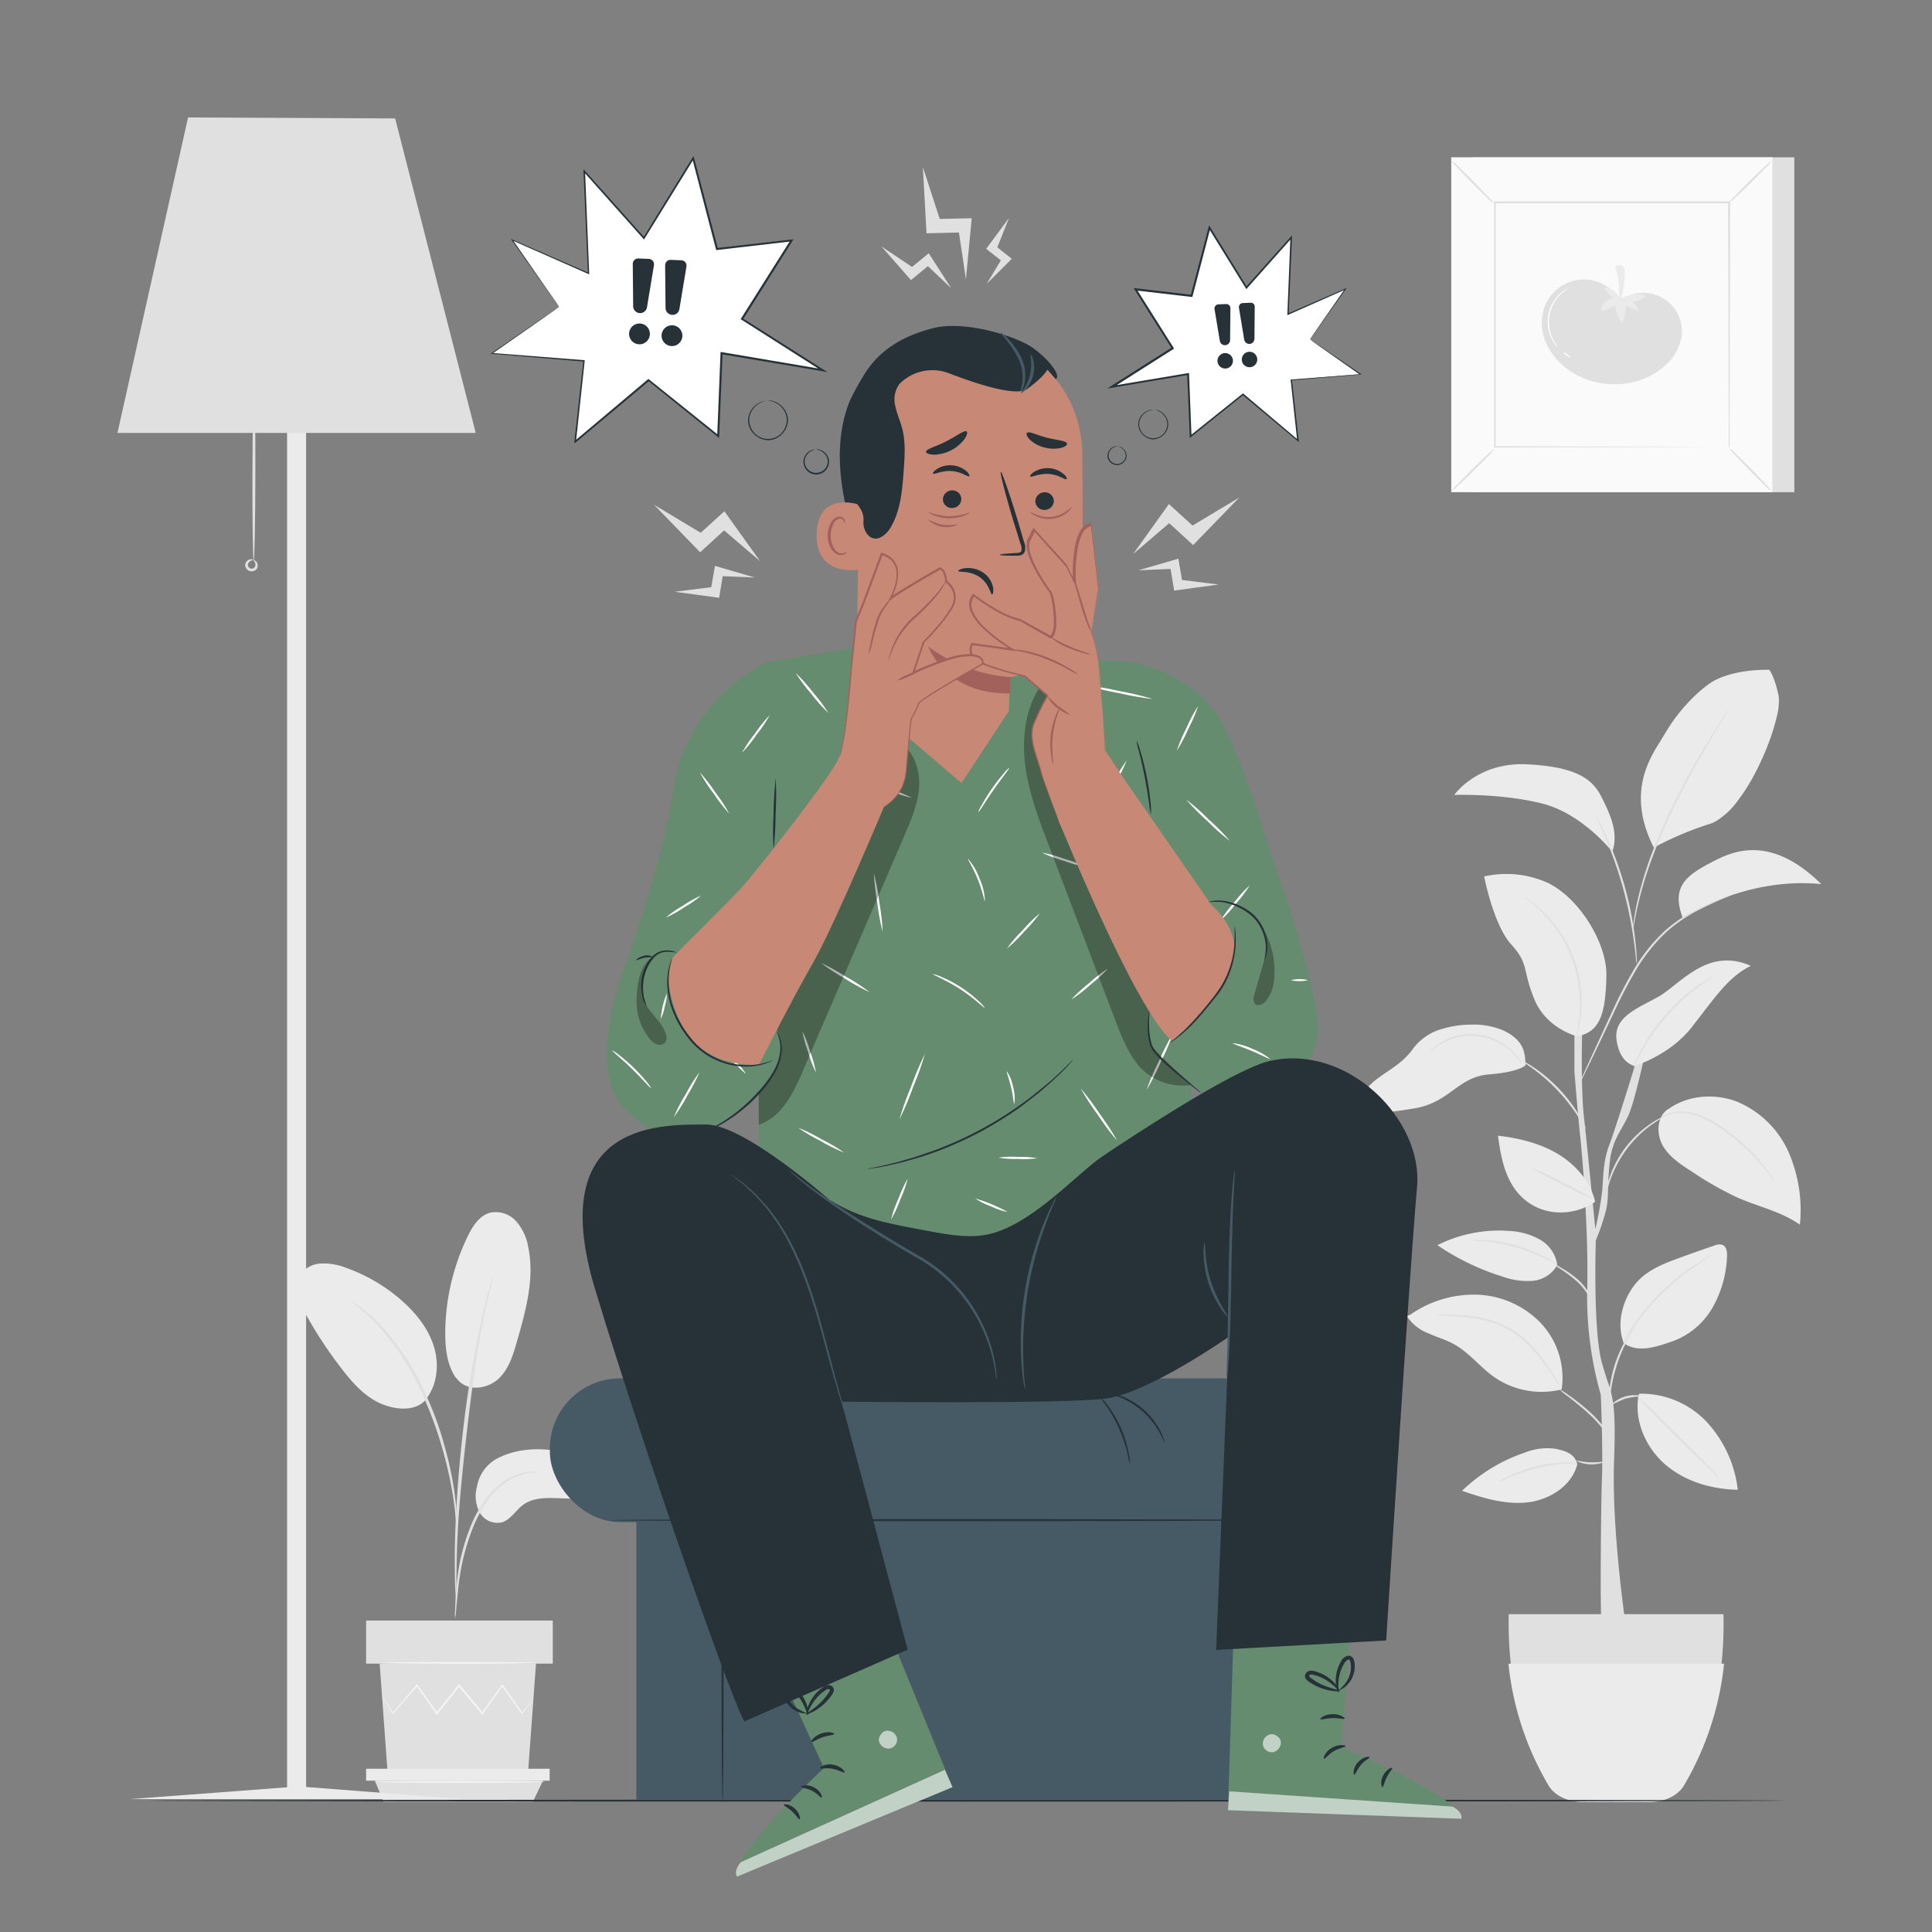 <svg xmlns="http://www.w3.org/2000/svg" viewBox="0 0 500 500"><rect x="0" y="0" width="500" height="500" fill="#808080" stroke="none"/><g id="freepik--background-complete--inject-152"><polygon points="249.98 72.31 251.48 56.48 243.21 56.66 238.84 43.25 239.78 60.38 248.17 60.17 249.98 72.31" style="fill:#e0e0e0"></polygon><polygon points="246.17 74.59 240.36 65.54 236.03 69.09 228.11 63.77 235.76 72.49 240.14 68.88 246.17 74.59" style="fill:#e0e0e0"></polygon><polygon points="255.35 73.46 261.85 66.98 258.11 64.01 261.12 56.43 255.22 64.39 259.02 67.39 255.35 73.46" style="fill:#e0e0e0"></polygon><polygon points="196.72 145.24 187.47 132.32 181.35 137.88 169.25 130.62 181.2 142.93 187.39 137.26 196.72 145.24" style="fill:#e0e0e0"></polygon><polygon points="195.34 149.46 185.02 146.45 184.08 151.96 174.61 153.15 186.11 154.71 187.04 149.11 195.34 149.46" style="fill:#e0e0e0"></polygon><polygon points="293.26 143.38 302.51 130.45 308.63 136.01 320.73 128.75 308.78 141.06 302.59 135.4 293.26 143.38" style="fill:#e0e0e0"></polygon><polygon points="294.64 147.59 304.96 144.58 305.9 150.09 315.37 151.28 303.87 152.84 302.94 147.24 294.64 147.59" style="fill:#e0e0e0"></polygon><path d="M128.78,377.4c4.73-2.44,10.29-2.76,15.53-1.89,2.82.47,5.76,1.31,7.68,3.43s2.28,5.84.08,7.65a7.31,7.31,0,0,1-4.84,1.23c-4.11-.05-8.66-.77-11.94,1.7-1.87,1.41-3.12,3.75-5.36,4.45a5.29,5.29,0,0,1-5.82-2.59,9.05,9.05,0,0,1-.66-6.67A10.18,10.18,0,0,1,128.78,377.4Z" style="fill:#ebebeb"></path><path d="M118,356.5c2.89,4.13,8.5,2.76,11.11.25s3.7-6.17,4.7-9.65c2.29-8,4.6-16.3,2.89-24.4a13.5,13.5,0,0,0-3.11-6.63,7.08,7.08,0,0,0-6.71-2.23c-2.83.75-4.59,3.52-5.86,6.16A58.09,58.09,0,0,0,115.23,345c0,4,.46,8.23,2.73,11.55" style="fill:#ebebeb"></path><path d="M110,362.42c3.13-3.72,3.73-9.15,2.33-13.81s-4.55-8.63-8.18-11.87a44.16,44.16,0,0,0-14.65-8.65A15.77,15.77,0,0,0,82.94,327a6.92,6.92,0,0,0-5.53,3.35c-1.54,2.94-.07,6.51,1.53,9.42a111.1,111.1,0,0,0,9.63,14.65c2.88,3.72,6.19,7.39,10.58,9.07s9,1.48,11.3-1.56" style="fill:#ebebeb"></path><path d="M117.76,418.74a7.85,7.85,0,0,0,.26-1.87c.14-1.37.3-3.08.5-5.12s.56-4.72,1.15-7.5a58,58,0,0,1,2.73-8.86,32.94,32.94,0,0,1,4.52-8,17,17,0,0,1,5.72-4.75,15.89,15.89,0,0,1,4.82-1.5,9,9,0,0,0,1.86-.27,9.15,9.15,0,0,0-1.89,0,14.55,14.55,0,0,0-5,1.31,16.83,16.83,0,0,0-6,4.79,32.31,32.31,0,0,0-4.69,8.18,54,54,0,0,0-2.7,9,63.1,63.1,0,0,0-1,7.6c-.16,2.17-.23,3.93-.26,5.15A9.63,9.63,0,0,0,117.76,418.74Z" style="fill:#e0e0e0"></path><path d="M118.12,414.8a4.52,4.52,0,0,0,0-.87c0-.65,0-1.47,0-2.48,0-2.16,0-5.29.11-9.14.19-7.72.86-16,2.14-27.73,1.21-11,2.85-23.82,4.57-32.15.37-1.89.74-3.6,1.09-5.09s.62-2.79.89-3.83.43-1.78.58-2.42a3.08,3.08,0,0,0,.15-.86,5,5,0,0,0-.3.82c-.19.62-.43,1.41-.72,2.38s-.65,2.32-1,3.81-.8,3.18-1.21,5.08a283.74,283.74,0,0,0-4.8,29.83c-1.29,11.73-1.87,22.41-1.92,30.15,0,3.86,0,7,.14,9.15q.09,1.51.15,2.49A3,3,0,0,0,118.12,414.8Z" style="fill:#e0e0e0"></path><path d="M118.17,394.2a17.79,17.79,0,0,0,0-2.6c-.1-1.67-.33-4.08-.8-7a89.34,89.34,0,0,0-2.29-10.25,82.3,82.3,0,0,0-4.29-12.14,64.71,64.71,0,0,0-12.59-19.62,32.55,32.55,0,0,0-3-2.75c-.45-.39-.85-.77-1.26-1.07l-1.15-.8a17.6,17.6,0,0,0-2.19-1.4c-.12.17,3.1,2.07,7.17,6.4a67.82,67.82,0,0,1,12.28,19.55,96.08,96.08,0,0,1,4.32,12,104.43,104.43,0,0,1,2.43,10.16c.54,2.92.85,5.31,1,7A15.1,15.1,0,0,0,118.17,394.2Z" style="fill:#e0e0e0"></path><polygon points="98.25 430.54 100.32 458.83 136.65 458.83 138.72 430.54 98.25 430.54" style="fill:#e0e0e0"></polygon><rect x="94.75" y="419.4" width="48.31" height="11.15" style="fill:#e0e0e0"></rect><polygon points="94.75 457.75 94.75 460.83 97.02 460.83 142.25 460.83 142.25 457.75 94.75 457.75" style="fill:#ebebeb"></polygon><polygon points="99.24 466.27 97.02 460.83 140.52 460.83 137.93 466.27 99.24 466.27" style="fill:#e0e0e0"></polygon><path d="M138,439.79a1.5,1.5,0,0,1-.17.26l-.54.72c-.52.66-1.22,1.57-2.12,2.71l-.09.12-.09-.13-5.2-7.19h.3L125,443.53l-.16.23-.18-.22-6.07-7.22H119l-.34.42-5.43,6.81-.18.23-.16-.24-5.13-7.25.3,0-6.31,7.18-.11.13-.08-.14-2-3.32c-.21-.36-.37-.65-.51-.88a1.33,1.33,0,0,1-.15-.32s.08.09.21.28l.56.85c.51.79,1.2,1.89,2.07,3.26l-.19,0,6.2-7.27.16-.19.14.2,5.17,7.22h-.35l5.42-6.82.33-.42.18-.22.17.22,6.06,7.24h-.34l5.17-7.21.15-.22.15.22,5.09,7.27H135l2.2-2.64.59-.68C138,439.86,138,439.78,138,439.79Z" style="fill:#f5f5f5"></path><path d="M139.22,430.36c0,.12-9.1.22-20.33.22s-20.33-.1-20.33-.22,9.1-.23,20.33-.23S139.22,430.23,139.22,430.36Z" style="fill:#f5f5f5"></path><path d="M141.06,461.14c0,.12-9.9.23-22.1.23s-22.1-.11-22.1-.23,9.89-.23,22.1-.23S141.06,461,141.06,461.14Z" style="fill:#f5f5f5"></path><polygon points="79.22 462.47 79.22 65.03 74.3 65.03 74.3 462.55 33.62 465.61 74.3 465.61 79.22 465.61 119.89 465.61 79.22 462.47" style="fill:#ebebeb"></polygon><polygon points="48.67 30.4 30.4 112.04 123.12 112.04 102.26 30.65 48.67 30.4" style="fill:#e0e0e0"></polygon><path d="M65.66,145.13c-.21,0-.36-10-.33-22.38s.22-22.38.43-22.38.36,10,.33,22.38S65.87,145.13,65.66,145.13Z" style="fill:#e0e0e0"></path><path d="M65.62,145c0-.1.66,0,1,.83a1.65,1.65,0,0,1-.24,1.49,1.69,1.69,0,0,1-2.93-1.08,1.63,1.63,0,0,1,.78-1.29c.78-.46,1.34-.08,1.27,0s-.49,0-.95.45a1.21,1.21,0,0,0-.4.86,1,1,0,0,0,1.69.62,1.23,1.23,0,0,0,.25-.92C66,145.31,65.57,145.08,65.62,145Z" style="fill:#e0e0e0"></path><path d="M415.73,312.82c.65-3.18.21-6.48.93-12.47s3.57-8.38,5.15-12.63,3.73-14.17,3.73-14.17H423.8s-5.65,18.45-7.27,22.63-1.57,8-1.86,11.76a85.58,85.58,0,0,1-1.8,10.13s-2.08-21.38-2.94-28.89-.47-22.12-.47-22.12l-2-.85v11.08s.82,10.57,1.48,16.63,2.22,25.72,1.82,40.16a92.55,92.55,0,0,0,3.51,26.84c.06.47.59,14.73.31,21.8s-.46,35-.15,36.28l6.29,1.51s-3.66-24.66-3-42.49-.82-16.85-3.16-25.38S413,321,413,321A57.68,57.68,0,0,0,415.73,312.82Z" style="fill:#e0e0e0"></path><path d="M423,275.86s9-2.64,14.73-9.9,9.46-13.19,15.39-16c-11.43-5.06-18.47,5.06-24.18,8.14s-11.44,5.27-10.56,11.21S423,275.86,423,275.86Z" style="fill:#ebebeb"></path><path d="M459.76,185.75a55.59,55.59,0,0,1-2,6.44,70.69,70.69,0,0,1-3.53,7.88,49.1,49.1,0,0,1-4.68,7.39,19.17,19.17,0,0,1-5.62,5.15,8.62,8.62,0,0,1-1.34.58A85.7,85.7,0,0,0,428,219.35c-3.2-6.31-3.74-11.61-3.11-15.95a23.38,23.38,0,0,1,1.54-5.52,32.09,32.09,0,0,1,2.48-4.79c.48-.79.93-1.5,1.29-2.1s.78-1.3,1.21-2a45.18,45.18,0,0,1,8.15-9.79c.72-.64,1.48-1.27,2.29-1.89a14.83,14.83,0,0,1,3.13-1.8c5.71-2.46,12.92-2.16,12.92-2.16s1.32,1.55,2.42,6.82c0,.12,0,.23.05.35A16.73,16.73,0,0,1,459.76,185.75Z" style="fill:#ebebeb"></path><path d="M435.51,237.6s15.83-10.78,35.84-8.8c-10.77-10.55-19.57-10.11-27-6.37S432.21,229,435.51,237.6Z" style="fill:#ebebeb"></path><path d="M417.26,220.45s-7.69-9.9-18.25-12.53-22.64-2.2-22.64-2.2,5.93-8.58,18.91-7.92,16.93,4,19.13,8.36S419,215.39,417.26,220.45Z" style="fill:#ebebeb"></path><path d="M415.73,252.55c0,1.35-.09,2.64-.17,3.86-.47,6.52-2,11-7.53,11.75,0,0-7.92-2-11-9.68s-1.32-9-5.93-14.07-7-17.59-7-17.59h0a26.2,26.2,0,0,1,16.22,1.55l.36.17C408.69,232.45,415.94,244.1,415.73,252.55Z" style="fill:#ebebeb"></path><path d="M394.84,275.63s-1.32,1.77-9.46,2.42-10.11,7.26-19.35,8.8-10.55,1.32-14.51-1.1c1.79-5.55,6.26-7.22,10.33-10.41a19.38,19.38,0,0,0,3.57-3.56c.14-.18.27-.35.39-.54a14.1,14.1,0,0,1,7.57-5h0a25.85,25.85,0,0,1,7.24-1.07,20.18,20.18,0,0,1,8.27,1.43C394.62,269.26,394.62,272.56,394.84,275.63Z" style="fill:#ebebeb"></path><path d="M445.53,430.56a75.88,75.88,0,0,1-10.14,30.78c-1.5,2.54-4.87,4.18-8.61,4.18h-17c-3.73,0-7.1-1.64-8.61-4.18A75.72,75.72,0,0,1,391,430.56a94.77,94.77,0,0,1-.54-12.81h55.56A94.79,94.79,0,0,1,445.53,430.56Z" style="fill:#e0e0e0"></path><path d="M446.19,430.56a77.83,77.83,0,0,1-10.38,31.52c-1.54,2.6-5,4.28-8.82,4.28H409.58c-3.83,0-7.28-1.68-8.82-4.28a77.53,77.53,0,0,1-10.38-31.52Z" style="fill:#ebebeb"></path><path d="M441.76,368.06a23.3,23.3,0,0,0-17.47-7.37l-.18.17c-1.32,6.63,1.72,13.7,6.84,18.13s12,6.43,18.78,6.56A31,31,0,0,0,441.76,368.06Z" style="fill:#ebebeb"></path><path d="M402.52,374.94a15.67,15.67,0,0,0-7.93,1,43.37,43.37,0,0,0-16.21,9.88c5.45,1.88,11.15,3.62,16.87,3s11.5-4.24,12.94-9.82C407.67,376.31,405.17,375.46,402.52,374.94Z" style="fill:#ebebeb"></path><path d="M364.1,340.64a11.71,11.71,0,0,0,5.62,4.45c2.22,1,4.58,1.66,6.7,2.86,3.8,2.14,6.54,5.76,10.09,8.3a21.58,21.58,0,0,0,17.65,3.33,20.7,20.7,0,0,0-5.3-17.06,24,24,0,0,0-16.42-7.45A28.68,28.68,0,0,0,365,340.23" style="fill:#ebebeb"></path><path d="M420.25,347.63c-2.22-5.44,0-12.69,4.25-16.71,2.8-2.63,6.48-4.05,10.08-5.36q4.51-1.65,9.06-3.2a3,3,0,0,1,2.21-.16c1,.48,1.16,1.87,1.1,3a29,29,0,0,1-3.7,13.13A19.68,19.68,0,0,1,433,347.07c-4.35,1.5-9,3.16-12.73.56" style="fill:#ebebeb"></path><path d="M403,327.29a9,9,0,0,0-4.49-6.5,17.79,17.79,0,0,0-7.81-2.21A35.44,35.44,0,0,0,372,322.25a63.18,63.18,0,0,0,16.89,8.14,19.16,19.16,0,0,0,7.7,1.1,8.09,8.09,0,0,0,6.37-4" style="fill:#ebebeb"></path><path d="M403,298.54c-4.63-2.73-10-4-15.32-4.62.72,5.63,1.91,11.6,5.9,15.63a14.31,14.31,0,0,0,9,4.18,15.93,15.93,0,0,0,10.19-2.66v-.28C411.49,305.58,407.63,301.26,403,298.54Z" style="fill:#ebebeb"></path><path d="M431.73,287c-2.91,1.92-3.14,6.34-1.46,9.38s4.75,5,7.68,6.89A85.45,85.45,0,0,0,449.81,310c5.34,2.31,11.23,3.57,16,6.95a37.55,37.55,0,0,0-2.9-18.72,25.23,25.23,0,0,0-13.32-13.1c-5.95-2.31-13.12-1.7-18.19,2.18" style="fill:#ebebeb"></path><path d="M432,288.27c0,.1-1.42.72-3.55,2.11a30.66,30.66,0,0,0-3.54,2.73,32.89,32.89,0,0,0-3.7,4,32.33,32.33,0,0,0-2.9,4.62,29.53,29.53,0,0,0-1.72,4.12c-.79,2.42-1,4-1.11,4a4.48,4.48,0,0,1,.09-1.12c0-.36.12-.79.24-1.29a17.26,17.26,0,0,1,.42-1.69,27.6,27.6,0,0,1,1.63-4.22,30.44,30.44,0,0,1,2.93-4.73,29.65,29.65,0,0,1,3.79-4,27.26,27.26,0,0,1,3.66-2.68c.54-.35,1.07-.6,1.52-.84a9.28,9.28,0,0,1,1.19-.56A4.81,4.81,0,0,1,432,288.27Z" style="fill:#e0e0e0"></path><path d="M459.36,305.88a9.1,9.1,0,0,1-.9-1.13c-.56-.74-1.37-1.8-2.44-3.06a53.56,53.56,0,0,0-9.44-8.74,33.46,33.46,0,0,0-6.07-3.62,13.94,13.94,0,0,0-5.55-1.27,10.53,10.53,0,0,0-3.8.64c-.85.33-1.29.6-1.32.56a1.48,1.48,0,0,1,.3-.23,6,6,0,0,1,.94-.52,9.81,9.81,0,0,1,3.88-.83,14,14,0,0,1,5.75,1.19,32.47,32.47,0,0,1,6.18,3.64,48.63,48.63,0,0,1,9.42,8.94c1,1.3,1.82,2.4,2.33,3.18A6.7,6.7,0,0,1,459.36,305.88Z" style="fill:#e0e0e0"></path><path d="M443.39,252.69c.05.08-1.49,1-3.79,2.71a53.21,53.21,0,0,0-14.68,16.72c-1.4,2.5-2.11,4.14-2.2,4.1a6.4,6.4,0,0,1,.42-1.18,32,32,0,0,1,1.45-3.11,47.41,47.41,0,0,1,14.79-16.84c1.19-.82,2.18-1.45,2.89-1.84A5,5,0,0,1,443.39,252.69Z" style="fill:#e0e0e0"></path><path d="M394.59,232.18s.14,0,.37.2.58.35,1,.66a27.54,27.54,0,0,1,3.39,2.82,32.35,32.35,0,0,1,9.81,26.49,27.72,27.72,0,0,1-.74,4.36c-.11.5-.25.89-.32,1.15a1.36,1.36,0,0,1-.16.39,10.93,10.93,0,0,1,.28-1.59,35.67,35.67,0,0,0,.56-4.34,33.55,33.55,0,0,0-9.69-26.19,35.06,35.06,0,0,0-3.26-2.92A12.28,12.28,0,0,1,394.59,232.18Z" style="fill:#e0e0e0"></path><path d="M369.78,272.43a3.75,3.75,0,0,1,.75-.85,14.21,14.21,0,0,1,2.49-1.86,15.1,15.1,0,0,1,18.88,2.78,13.8,13.8,0,0,1,1.85,2.49,4.8,4.8,0,0,1,.48,1,28.5,28.5,0,0,0-2.61-3.26,15.26,15.26,0,0,0-18.41-2.7A27.77,27.77,0,0,0,369.78,272.43Z" style="fill:#e0e0e0"></path><path d="M412.39,310.32a78.16,78.16,0,0,1-8.36-3.94A81.28,81.28,0,0,1,395.9,302a79.06,79.06,0,0,1,8.37,3.94A80.37,80.37,0,0,1,412.39,310.32Z" style="fill:#e0e0e0"></path><path d="M380.66,321a3.06,3.06,0,0,1,.93-.1c.6,0,1.47,0,2.54,0a38.43,38.43,0,0,1,16,4.54c.94.52,1.68,1,2.18,1.31a3.45,3.45,0,0,1,.74.57c0,.07-1.18-.6-3.1-1.54a47,47,0,0,0-7.74-3,48,48,0,0,0-8.15-1.53C382,321.15,380.66,321.13,380.66,321Z" style="fill:#e0e0e0"></path><path d="M443.44,324.54a5.38,5.38,0,0,1-1.08.74c-.71.44-1.73,1.1-3,2a66,66,0,0,0-16.64,16.24c-.87,1.21-1.56,2.22-2,2.92a5.34,5.34,0,0,1-.77,1.06,6.42,6.42,0,0,1,.59-1.17c.4-.74,1-1.78,1.88-3a57.83,57.83,0,0,1,16.74-16.34c1.27-.81,2.33-1.42,3.07-1.81A6.44,6.44,0,0,1,443.44,324.54Z" style="fill:#e0e0e0"></path><path d="M371.62,340.27a10.9,10.9,0,0,1,1.58-.06c1,0,2.49,0,4.31.12a42,42,0,0,1,6.37.82,23.42,23.42,0,0,1,7.34,2.84,26.12,26.12,0,0,1,6,5.14,46.82,46.82,0,0,1,3.85,5.13c1,1.52,1.76,2.79,2.27,3.67a7.63,7.63,0,0,1,.74,1.4,12,12,0,0,1-.92-1.29c-.56-.85-1.37-2.08-2.4-3.57a53.86,53.86,0,0,0-3.91-5,26.47,26.47,0,0,0-5.87-5,24,24,0,0,0-7.17-2.82,46.26,46.26,0,0,0-6.28-.92c-1.81-.15-3.28-.23-4.3-.29A8.41,8.41,0,0,1,371.62,340.27Z" style="fill:#e0e0e0"></path><path d="M408.24,378.62c0,.08-1.21.08-3.13.22a45.71,45.71,0,0,0-7.44,1.16,46.67,46.67,0,0,0-7.14,2.41,29.08,29.08,0,0,1-2.87,1.25s.22-.2.69-.49a22.63,22.63,0,0,1,2-1.1,35.19,35.19,0,0,1,7.16-2.59,35.78,35.78,0,0,1,7.55-1c1,0,1.76,0,2.31,0A2.46,2.46,0,0,1,408.24,378.62Z" style="fill:#e0e0e0"></path><path d="M445.2,382.74c-.1.11-5-4.61-11-10.54s-10.68-10.81-10.58-10.92,5,4.61,11,10.54S445.31,382.64,445.2,382.74Z" style="fill:#e0e0e0"></path><path d="M425.08,361.33a23.38,23.38,0,0,0-4.34.62,23.91,23.91,0,0,0-4,1.88,8.41,8.41,0,0,1,8.3-2.5Z" style="fill:#e0e0e0"></path><path d="M417.41,373.56c-.08,0-.59-1-1.61-2.44a32.14,32.14,0,0,0-4.64-5.24c-2-1.86-4-3.39-5.41-4.5a17.48,17.48,0,0,1-2.25-1.88,14.7,14.7,0,0,1,2.48,1.57,53.64,53.64,0,0,1,5.55,4.42,26.75,26.75,0,0,1,4.59,5.42,14,14,0,0,1,1,1.9A2.26,2.26,0,0,1,417.41,373.56Z" style="fill:#e0e0e0"></path><path d="M415.36,378.34a9.37,9.37,0,0,1-7.53-.3c.05-.16,1.68.33,3.75.4S415.32,378.18,415.36,378.34Z" style="fill:#e0e0e0"></path><path d="M423.14,343.31c.07.05-.63,1.07-1.59,2.81a40.82,40.82,0,0,0-3.09,7.08,40.35,40.35,0,0,0-1.65,7.55c-.23,2-.27,3.21-.36,3.21a2.78,2.78,0,0,1-.08-.87,20.69,20.69,0,0,1,.06-2.37,33.29,33.29,0,0,1,4.79-14.79,19.57,19.57,0,0,1,1.34-2C422.9,343.52,423.1,343.29,423.14,343.31Z" style="fill:#e0e0e0"></path><path d="M412.13,337.41c-.08,0-.31-.77-.95-1.92a15.55,15.55,0,0,0-3.24-4,37,37,0,0,0-4.14-3.11,9.93,9.93,0,0,1-1.74-1.29,8.5,8.5,0,0,1,1.95,1,26.44,26.44,0,0,1,4.29,3,13.34,13.34,0,0,1,3.21,4.18A4.79,4.79,0,0,1,412.13,337.41Z" style="fill:#e0e0e0"></path><path d="M410.45,292.15c-.08,0-.73-1.2-2-3.1a46.65,46.65,0,0,0-12.11-12.73c-1.83-1.32-3-2-3-2.12a3.62,3.62,0,0,1,.9.42A24.83,24.83,0,0,1,396.6,276a39.71,39.71,0,0,1,12.21,12.84c.58,1,1,1.8,1.28,2.38A3.49,3.49,0,0,1,410.45,292.15Z" style="fill:#e0e0e0"></path><path d="M449.34,231.07a3.11,3.11,0,0,1-.62.3l-1.8.78c-1.57.67-3.86,1.61-6.58,3a39.55,39.55,0,0,0-8.87,5.86,45,45,0,0,0-8.14,10.15,125.37,125.37,0,0,0-6,11.62l-4.6,9.69L409.56,279c-.36.72-.66,1.3-.88,1.76a2.92,2.92,0,0,1-.34.59,3.82,3.82,0,0,1,.24-.64c.2-.46.46-1.06.79-1.8l3-6.59,4.49-9.74a119.09,119.09,0,0,1,6-11.69,44.17,44.17,0,0,1,8.27-10.24,39.25,39.25,0,0,1,9-5.84c2.76-1.32,5.07-2.21,6.67-2.83l1.84-.68A3,3,0,0,1,449.34,231.07Z" style="fill:#e0e0e0"></path><path d="M412.94,211a7.63,7.63,0,0,1,.81,1.36c.49.89,1.15,2.21,1.91,3.87a89.69,89.69,0,0,1,7.58,27.36c.2,1.81.31,3.29.35,4.3a8.82,8.82,0,0,1,0,1.59,9.15,9.15,0,0,1-.22-1.57c-.1-1-.28-2.47-.52-4.27A106.85,106.85,0,0,0,420,229.73a108.1,108.1,0,0,0-4.71-13.37c-.71-1.66-1.32-3-1.75-3.93A9.76,9.76,0,0,1,412.94,211Z" style="fill:#e0e0e0"></path><path d="M447.58,183.36a3.9,3.9,0,0,1-.3.57l-.95,1.58c-.83,1.37-2.07,3.33-3.51,5.8-2.93,4.91-6.85,11.79-10.57,19.68-1.84,4-3.46,7.79-4.77,11.33s-2.3,6.8-3,9.56-1.16,5-1.46,6.61c-.12.75-.23,1.35-.31,1.82a2.68,2.68,0,0,1-.14.63,2.67,2.67,0,0,1,0-.65c.05-.41.1-1,.22-1.83.23-1.59.61-3.88,1.29-6.67a100.66,100.66,0,0,1,2.93-9.64c1.29-3.57,2.9-7.42,4.75-11.39a199.45,199.45,0,0,1,10.73-19.65c1.49-2.45,2.78-4.38,3.66-5.71l1-1.53A2.39,2.39,0,0,1,447.58,183.36Z" style="fill:#e0e0e0"></path><rect x="381.23" y="40.72" width="83.14" height="86.66" style="fill:#e0e0e0"></rect><rect x="375.6" y="40.72" width="83.14" height="86.66" style="fill:#fafafa"></rect><path d="M458.76,127.41H375.57V40.7h83.19Zm-83.13,0h83.08V40.75H375.63Z" style="fill:#e0e0e0"></path><rect x="386.78" y="52.37" width="60.78" height="63.36" style="fill:#fafafa"></rect><path d="M386.78,116.16a11.15,11.15,0,0,1-1.5,1.74c-1,1-2.34,2.41-3.87,3.92s-2.93,2.84-4,3.8a9.62,9.62,0,0,1-1.76,1.46,10.49,10.49,0,0,1,1.5-1.74c1-1,2.34-2.41,3.87-3.92s2.94-2.86,4-3.81A8.93,8.93,0,0,1,386.78,116.16Z" style="fill:#e0e0e0"></path><path d="M447.56,116a9.62,9.62,0,0,1,1.74,1.5c1,1,2.42,2.33,3.92,3.86s2.85,2.94,3.8,4a9.87,9.87,0,0,1,1.47,1.76,9.26,9.26,0,0,1-1.74-1.49c-1-1-2.42-2.34-3.93-3.87s-2.85-3-3.8-4A9.15,9.15,0,0,1,447.56,116Z" style="fill:#e0e0e0"></path><path d="M447.39,52.54a10.16,10.16,0,0,1,1.5-1.74c1-1,2.34-2.41,3.87-3.92s2.93-2.85,4-3.8a9.12,9.12,0,0,1,1.76-1.46,10.24,10.24,0,0,1-1.5,1.73c-1,1-2.33,2.42-3.87,3.93s-2.94,2.85-4,3.8A8.8,8.8,0,0,1,447.39,52.54Z" style="fill:#e0e0e0"></path><path d="M386.61,52.7a10.16,10.16,0,0,1-1.74-1.5c-1-1-2.41-2.34-3.92-3.87s-2.85-2.93-3.8-4a8.78,8.78,0,0,1-1.46-1.76,10.24,10.24,0,0,1,1.73,1.5c1,1,2.42,2.34,3.93,3.87s2.85,2.94,3.8,4A8.8,8.8,0,0,1,386.61,52.7Z" style="fill:#e0e0e0"></path><path d="M447.39,115.73s0-.1,0-.3,0-.51,0-.89c0-.79,0-1.94,0-3.42,0-3,0-7.37-.06-12.91,0-11.1-.07-26.91-.12-45.84l.23.24-60.61,0h0l.27-.27c0,23.26,0,45,0,63.36l-.23-.23,43.89.12,12.33.06,3.26,0h1.13a1.1,1.1,0,0,1-.26,0h-.82l-3.22,0-12.28.06-44,.11h-.23v-.24c0-18.34,0-40.1,0-63.36V52.1h.27l60.61,0h.24v.23c-.05,19-.09,34.85-.12,46,0,5.52-.05,9.87-.06,12.86,0,1.46,0,2.59,0,3.37,0,.37,0,.65,0,.86A1.32,1.32,0,0,1,447.39,115.73Z" style="fill:#e0e0e0"></path><path d="M419,77.24A10.86,10.86,0,0,0,399.9,79a12.55,12.55,0,0,0,.15,9.59A17.3,17.3,0,0,0,406.33,96c7.11,4.84,17.42,4.62,24-.89a13.17,13.17,0,0,0,4.87-8,10,10,0,0,0-14.73-10.09" style="fill:#e0e0e0"></path><path d="M419,77.22a3.77,3.77,0,0,0-4-2.77l2.37,2.83a3.7,3.7,0,0,0-2.92,2.29c-.11.29-.14.7.13.85a.76.76,0,0,0,.6-.07L418,79.16a9.85,9.85,0,0,0,1.72,4.48,11.72,11.72,0,0,0,1.09-4.51L424,80.54a4.78,4.78,0,0,0-1.5-2.36,8.07,8.07,0,0,0,2.67-1c.25-.15.52-.42.41-.69s-.35-.26-.57-.28A10.57,10.57,0,0,0,419,77.43" style="fill:#ebebeb"></path><path d="M418.76,78.41a20.7,20.7,0,0,0-.79-9.63c.76-.17,1.7-.29,2.19.32a2,2,0,0,1,.32,1.28,22.54,22.54,0,0,1-1.7,8.89" style="fill:#ebebeb"></path><path d="M403.26,90a3,3,0,0,1-.5-.5,9.43,9.43,0,0,1-1.07-1.61,9.86,9.86,0,0,1,1.95-11.78,9,9,0,0,1,1.53-1.17,2.54,2.54,0,0,1,.63-.32,20.68,20.68,0,0,0-2,1.67,10,10,0,0,0-1.9,11.49A23.31,23.31,0,0,0,403.26,90Z" style="fill:#fff"></path><path d="M406.47,92.41c0,.09-.54,0-1.05-.39s-.78-.8-.7-.86.44.25.9.58S406.5,92.32,406.47,92.41Z" style="fill:#fff"></path></g><g id="freepik--speech-bubbles--inject-152"><polygon points="144.71 79.41 132.56 62.08 152.31 70.75 151.21 44.33 166.64 61.64 179.38 40.97 185.53 64.45 204.84 62.2 192.03 82.52 213 95.83 186.71 91.42 185.84 112.86 167.79 98.39 148.84 114.3 151.13 93.4 127.3 91.48 144.71 79.41" style="fill:#fff"></polygon><path d="M144.71,79.41s-.37.28-1.11.8l-3.34,2.35-12.9,9-.06-.22,23.84,1.87h.18l0,.18c-.68,6.26-1.44,13.32-2.26,20.91l-.33-.18,18.94-15.94.14-.11.14.11L186,112.67l-.39.18c.27-6.8.56-14,.86-21.45v-.28l.28,0L213,95.58l-.18.47L193,83.44l-1.11-.7-.22-.14.14-.22,12.82-20.31.24.39L185.56,64.7l-.21,0-.06-.21L179.15,41l.43.07q-6.66,10.78-12.75,20.65l-.16.26-.2-.22L151.06,44.46l.35-.14c.4,9.76.75,18.59,1.07,26.42V71l-.24-.11-19.74-8.71.14-.18,9,13L144,78.3c.51.74.75,1.11.75,1.11s-.29-.38-.82-1.12L141.54,75l-9.08-12.83-.25-.35.39.17,19.78,8.63-.23.16c-.34-7.83-.72-16.66-1.14-26.43l0-.56.37.42,15.45,17.3-.36,0q6.06-9.87,12.72-20.67l.3-.49.14.55,6.17,23.47-.27-.18L204.81,62l.54-.06-.29.45q-6.28,10-12.81,20.32l-.08-.36,1.11.7,19.86,12.62,1.08.68L213,96.09l-26.29-4.43.29-.23c-.3,7.41-.6,14.64-.88,21.44l0,.48-.37-.3-18-14.49h.28c-6.76,5.66-13.16,11-19,15.9l-.38.31,0-.49c.84-7.58,1.63-14.64,2.32-20.9l.16.19-23.83-2-.34,0,.28-.19,12.92-8.88,3.38-2.31Z" style="fill:#263238"></path><path d="M198.23,103.74s-.43.06-1.14.35a5.28,5.28,0,0,0-2.42,2.08,5,5,0,0,0-.75,2.07,4.4,4.4,0,0,0,.44,2.45,4.79,4.79,0,0,0,9-.53,4.36,4.36,0,0,0,.14-2.49,5,5,0,0,0-1-2,5.29,5.29,0,0,0-2.65-1.78,11.83,11.83,0,0,0-1.18-.22l.31,0a2.82,2.82,0,0,1,.39,0,4.39,4.39,0,0,1,.52.09,5.22,5.22,0,0,1,2.81,1.75,5.12,5.12,0,0,1,1.08,2.06,4.54,4.54,0,0,1-.12,2.67A5.52,5.52,0,0,1,202,112.7a5.15,5.15,0,0,1-2.93,1.22,5.1,5.1,0,0,1-3.05-.87,5.36,5.36,0,0,1-1.95-2.21,4.69,4.69,0,0,1-.44-2.64A5.43,5.43,0,0,1,197,104a3.47,3.47,0,0,1,.51-.15,1.48,1.48,0,0,1,.38-.06C198.12,103.73,198.23,103.72,198.23,103.74Z" style="fill:#263238"></path><path d="M210.91,116.34s-.27.06-.71.25a3.42,3.42,0,0,0-1.49,1.31,2.84,2.84,0,0,0-.18,2.79,3,3,0,0,0,5.53-.33,2.84,2.84,0,0,0-.51-2.75,3.34,3.34,0,0,0-1.63-1.12c-.46-.14-.74-.13-.74-.16a1.45,1.45,0,0,1,.77,0,3.37,3.37,0,0,1,1.81,1.09,3.47,3.47,0,0,1,.7,1.32,3.08,3.08,0,0,1-.07,1.72,3.29,3.29,0,0,1-6.17.36,3,3,0,0,1-.27-1.7,3.28,3.28,0,0,1,.54-1.38,3.23,3.23,0,0,1,1.66-1.3A1.64,1.64,0,0,1,210.91,116.34Z" style="fill:#263238"></path><path d="M163.76,68.26l.1,11a1.8,1.8,0,0,0,1.58,1.76h0a1.8,1.8,0,0,0,2-1.49l1.82-11A1.41,1.41,0,0,0,167.9,67l-2.68-.11A1.4,1.4,0,0,0,163.76,68.26Z" style="fill:#263238"></path><path d="M168,87.4a2.69,2.69,0,1,1-1.52-3.49A2.69,2.69,0,0,1,168,87.4Z" style="fill:#263238"></path><path d="M172.14,68.71l.1,11a1.79,1.79,0,0,0,1.59,1.76h0a1.78,1.78,0,0,0,2-1.48l1.82-11a1.39,1.39,0,0,0-1.32-1.63l-2.69-.11A1.4,1.4,0,0,0,172.14,68.71Z" style="fill:#263238"></path><path d="M176.41,87.86a2.69,2.69,0,1,1-1.52-3.49A2.69,2.69,0,0,1,176.41,87.86Z" style="fill:#263238"></path><polygon points="339.02 87.79 348.15 74.78 333.32 81.28 334.14 61.45 322.56 74.44 313 58.93 308.37 76.55 293.88 74.87 303.5 90.12 287.75 100.12 307.49 96.8 308.14 112.9 321.69 102.03 335.92 113.99 334.2 98.29 352.1 96.85 339.02 87.79" style="fill:#fff"></polygon><path d="M339,87.79l.9.59,2.55,1.73,9.7,6.64.28.19-.34,0-17.89,1.49.15-.19c.53,4.7,1.12,10,1.75,15.7l.06.49-.38-.32-14.25-11.93h.28l-13.54,10.88-.37.3,0-.48c-.21-5.1-.43-10.53-.66-16.1l.29.24-19.74,3.32-1.26.22,1.08-.69,14.92-9.47.83-.53-.08.36C300,85.09,296.8,80,293.66,75l-.29-.46.54.06L308.4,76.3l-.27.19,4.63-17.62.14-.55.3.48,9.55,15.53-.36,0,11.6-13,.38-.42,0,.56c-.31,7.33-.6,14-.86,19.84l-.23-.16,14.85-6.46.39-.17-.24.35-6.83,9.61-1.77,2.48-.63.85.56-.84,1.72-2.49,6.75-9.75.15.18-14.82,6.55-.24.1v-.26c.23-5.88.5-12.51.79-19.84l.35.14-11.56,13-.2.23-.16-.26-9.58-15.5.44-.07c-1.49,5.68-3,11.57-4.61,17.63l-.06.21-.22,0-14.49-1.68.24-.4L303.72,90l.13.22-.21.14-.84.53-14.91,9.47-.18-.48,19.74-3.31.28,0v.28c.22,5.57.44,11,.64,16.1l-.39-.17,13.56-10.86.15-.11.14.11,14.21,12-.32.18c-.62-5.7-1.19-11-1.69-15.7l0-.18h.17l17.9-1.39L352,97l-9.68-6.79-2.5-1.77C339.29,88,339,87.79,339,87.79Z" style="fill:#263238"></path><path d="M298.84,106.05s.32,0,.86.27a4.05,4.05,0,0,1,1.82,1.56,3.77,3.77,0,0,1,.56,1.55,3.37,3.37,0,0,1-.33,1.84,3.6,3.6,0,0,1-6.74-.4,3.32,3.32,0,0,1-.11-1.86,4,4,0,0,1,2.73-2.81c.56-.16.89-.14.89-.17a1.1,1.1,0,0,0-.24,0,1.62,1.62,0,0,0-.29,0,2,2,0,0,0-.38.06,4,4,0,0,0-2.93,2.86,3.56,3.56,0,0,0,.09,2,4.07,4.07,0,0,0,1.26,1.82,3.8,3.8,0,0,0,2.2.92,3.93,3.93,0,0,0,2.29-.65,4.09,4.09,0,0,0,1.46-1.67,3.49,3.49,0,0,0,.33-2,4,4,0,0,0-.63-1.63,3.9,3.9,0,0,0-1.94-1.55,1.73,1.73,0,0,0-.38-.11,1.19,1.19,0,0,0-.28,0Z" style="fill:#263238"></path><path d="M289.32,115.52s.2,0,.53.19a2.41,2.41,0,0,1,1.12,1,2.12,2.12,0,0,1,.14,2.09A2.38,2.38,0,0,1,289,120.1a2.34,2.34,0,0,1-2-1.56,2.12,2.12,0,0,1,.38-2.07,2.48,2.48,0,0,1,1.22-.84c.35-.1.56-.1.56-.13a1.3,1.3,0,0,0-.58,0,2.56,2.56,0,0,0-1.36.82,2.53,2.53,0,0,0-.52,1,2.28,2.28,0,0,0,0,1.29,2.62,2.62,0,0,0,2.22,1.76,2.58,2.58,0,0,0,2.41-1.49,2.2,2.2,0,0,0,.2-1.27,2.41,2.41,0,0,0-.4-1,2.52,2.52,0,0,0-1.25-1A1.25,1.25,0,0,0,289.32,115.52Z" style="fill:#263238"></path><path d="M324.72,79.41l-.07,8.29A1.34,1.34,0,0,1,323.46,89h0A1.35,1.35,0,0,1,322,87.91l-1.36-8.25a1.05,1.05,0,0,1,1-1.23l2-.08A1,1,0,0,1,324.72,79.41Z" style="fill:#263238"></path><path d="M321.52,93.79a2,2,0,1,0,1.14-2.62A2,2,0,0,0,321.52,93.79Z" style="fill:#263238"></path><path d="M318.43,79.76,318.35,88a1.32,1.32,0,0,1-1.19,1.32h0a1.32,1.32,0,0,1-1.47-1.11L314.32,80a1.06,1.06,0,0,1,1-1.23l2-.08A1.07,1.07,0,0,1,318.43,79.76Z" style="fill:#263238"></path><path d="M315.23,94.13a2,2,0,1,0,1.14-2.62A2,2,0,0,0,315.23,94.13Z" style="fill:#263238"></path></g><g id="freepik--Floor--inject-152"><path d="M461.73,466c0,.15-94.81.26-211.74.26S38.22,466.13,38.22,466s94.8-.26,211.77-.26S461.73,465.84,461.73,466Z" style="fill:#263238"></path></g><g id="freepik--Character--inject-152"><rect x="164.69" y="359.74" width="166.84" height="106" style="fill:#455a64"></rect><rect x="142.31" y="356.72" width="203.74" height="37.2" rx="18.16" style="fill:#455a64"></rect><path d="M331.75,393.42c0,.14-39,.26-87,.26s-87.05-.12-87.05-.26,39-.27,87.05-.27S331.75,393.27,331.75,393.42Z" style="fill:#263238"></path><path d="M187,466.6c-.14,0-.26-16.16-.26-36.09s.12-36.09.26-36.09.26,16.15.26,36.09S187.12,466.6,187,466.6Z" style="fill:#263238"></path><path d="M292.43,378.91a26.57,26.57,0,0,1-.65-2.74,37.65,37.65,0,0,0-2.16-6.41,36.84,36.84,0,0,0-3.3-5.89,26.79,26.79,0,0,1-1.59-2.33,10.5,10.5,0,0,1,1.89,2.11,29.8,29.8,0,0,1,3.48,5.9,30.57,30.57,0,0,1,2,6.54A11,11,0,0,1,292.43,378.91Z" style="fill:#263238"></path><path d="M301.39,373.35c-.09,0-.46-1.07-1.35-2.68a20.81,20.81,0,0,0-4.49-5.54,21.09,21.09,0,0,0-6.11-3.67c-1.72-.65-2.86-.86-2.84-1a2.61,2.61,0,0,1,.81.07,14.17,14.17,0,0,1,2.15.54,18.87,18.87,0,0,1,10.81,9.39,13.09,13.09,0,0,1,.83,2.06A2.43,2.43,0,0,1,301.39,373.35Z" style="fill:#263238"></path><polygon points="223.08 167.35 198.19 171.4 196.37 221.59 196.37 320.72 308.27 320.72 308.27 204.5 293.74 171.4 223.08 167.35" style="fill:#668C6F"></polygon><path d="M198.19,171.4s-20.15,9.71-23.57,31.43-12.44,45.88-14.15,50.76-7.32,25.13,1.22,33.43,12.2,7.56,17.57,6.83,15.05-8.91,19.26-13.17c5.07-5.14,2.36-14,2.36-14Z" style="fill:#668C6F"></path><path d="M293.74,171.4s14.53,3.23,21.35,13.66c5.91,9,14.23,37.13,14.23,37.13s13.15,36,11.54,46.35-15.83,23.8-24.48,17.89c-7.74-5.3-13.93-10-17.31-14.06a11.65,11.65,0,0,1-1.8-6.42l3.52-50.84Z" style="fill:#668C6F"></path><path d="M167.43,260.42a5.23,5.23,0,0,1-1.22-2.74,12,12,0,0,1,.73-7.19,9.8,9.8,0,0,1,2.3-3.32,4.89,4.89,0,0,1,3.08-1.21,6.78,6.78,0,0,1,2.2.3,2.61,2.61,0,0,1,.75.3,17.73,17.73,0,0,0-2.93-.23,4.58,4.58,0,0,0-2.79,1.2,10,10,0,0,0-2.14,3.18,12.53,12.53,0,0,0-.83,6.91A12.85,12.85,0,0,0,167.43,260.42Z" style="fill:#263238"></path><path d="M200.2,219.94a79.68,79.68,0,0,1,0-9.26,80.77,80.77,0,0,1,.57-9.25,84,84,0,0,1-.05,9.26A85.22,85.22,0,0,1,200.2,219.94Z" style="fill:#263238"></path><path d="M168.91,247.65c0,.15-1,0-2.16.23s-2,.73-2.07.61.68-.87,2-1.13A2.7,2.7,0,0,1,168.91,247.65Z" style="fill:#263238"></path><path d="M297.85,210.7a18.23,18.23,0,0,1-.47-2.82c-.25-1.74-.62-4.14-1.13-6.77s-1.08-5-1.51-6.7a18.33,18.33,0,0,1-.63-2.79,12.87,12.87,0,0,1,1,2.69,68.13,68.13,0,0,1,1.66,6.7,65.16,65.16,0,0,1,1,6.83A14.15,14.15,0,0,1,297.85,210.7Z" style="fill:#263238"></path><path d="M277.72,274.31a4.29,4.29,0,0,1-.4.48l-1.22,1.31c-.52.57-1.18,1.25-2,2s-1.69,1.65-2.75,2.55-2.18,1.93-3.47,2.93-2.67,2.07-4.15,3.16A102.53,102.53,0,0,1,253.59,293a100.18,100.18,0,0,1-10.9,4.91c-1.73.61-3.37,1.22-4.94,1.67s-3,.9-4.37,1.24-2.58.61-3.65.84-2,.41-2.78.53l-1.77.27a3.18,3.18,0,0,1-.62.06,2.59,2.59,0,0,1,.61-.17l1.74-.36c.76-.15,1.69-.34,2.76-.61s2.29-.52,3.61-.92,2.8-.77,4.34-1.29,3.18-1.09,4.9-1.71a96,96,0,0,0,21-11.14c1.48-1.07,2.9-2.07,4.16-3.1s2.45-2,3.5-2.86,2-1.76,2.78-2.49,1.5-1.4,2-1.94l1.28-1.25C277.54,274.43,277.7,274.29,277.72,274.31Z" style="fill:#263238"></path><g style="opacity:0.3"><path d="M324.39,258.19c0,1.23.25,1.67,1,1.92a2.31,2.31,0,0,0,1.79-.6,9.28,9.28,0,0,0,2.53-5.91,21.42,21.42,0,0,0-2.53-12.77,14.9,14.9,0,0,1,0,7.66Z"></path></g><g style="opacity:0.3"><path d="M172.26,267.38c-1.09-3-3.91-5-5.37-7.87-1.73-3.36-.39-9,2-11.86-3.42,2.17-4,7.14-4.13,10.86a15.33,15.33,0,0,0,3.42,10.38,4.6,4.6,0,0,0,1.82,1.4,2,2,0,0,0,2.12-.47A2.53,2.53,0,0,0,172.26,267.38Z"></path></g><path d="M188.7,210.54a42.56,42.56,0,0,1-4-5.17,40.77,40.77,0,0,1-3.58-5.48,42.56,42.56,0,0,1,4,5.17A40.3,40.3,0,0,1,188.7,210.54Z" style="fill:#fff"></path><path d="M181.44,231.78a28,28,0,0,1-4.41,3.06,27.11,27.11,0,0,1-4.69,2.61,28.42,28.42,0,0,1,4.42-3.06A28.55,28.55,0,0,1,181.44,231.78Z" style="fill:#fff"></path><path d="M202.08,239.25a34.08,34.08,0,0,1-4.42-3.91,34.36,34.36,0,0,1-4.06-4.27A32.63,32.63,0,0,1,198,235,34,34,0,0,1,202.08,239.25Z" style="fill:#fff"></path><path d="M171,263.71a22.49,22.49,0,0,1,1.56-6.6,11,11,0,0,1-.53,3.36A11.1,11.1,0,0,1,171,263.71Z" style="fill:#fff"></path><path d="M168.49,281.63c-.12.1-2.15-2.29-4.93-5s-5.22-4.64-5.13-4.77a7.8,7.8,0,0,1,1.73,1.14,43.23,43.23,0,0,1,7.14,6.91A7.63,7.63,0,0,1,168.49,281.63Z" style="fill:#fff"></path><path d="M181,277.51a44.37,44.37,0,0,1-3.08,5.93,43.72,43.72,0,0,1-3.54,5.68,43.64,43.64,0,0,1,3.08-5.93A42.48,42.48,0,0,1,181,277.51Z" style="fill:#fff"></path><path d="M193,277.86c-.11.1-1.63-1.56-3.71-3.37s-3.91-3.1-3.83-3.23a15,15,0,0,1,4.18,2.84A14.66,14.66,0,0,1,193,277.86Z" style="fill:#fff"></path><path d="M199.2,185.09a34.91,34.91,0,0,1-3.38,5,35.64,35.64,0,0,1-3.79,4.73,35.17,35.17,0,0,1,3.37-5A35.6,35.6,0,0,1,199.2,185.09Z" style="fill:#fff"></path><path d="M214.38,184.52a43.35,43.35,0,0,1-4.45-5,43.56,43.56,0,0,1-4-5.35,44.41,44.41,0,0,1,4.45,5A44.46,44.46,0,0,1,214.38,184.52Z" style="fill:#fff"></path><path d="M216.38,217a24.5,24.5,0,0,1-3.4-5.3,25.08,25.08,0,0,1-2.44-5.8c.14,0,1.29,2.51,2.9,5.56S216.5,216.94,216.38,217Z" style="fill:#fff"></path><path d="M236.06,206.51a45.23,45.23,0,0,1-6.67-2.15,48.44,48.44,0,0,1-6.5-2.63,45.84,45.84,0,0,1,6.67,2.14A49.21,49.21,0,0,1,236.06,206.51Z" style="fill:#fff"></path><path d="M239.53,181.1c.07.13-1.62,1.2-3.54,2.73s-3.35,2.94-3.46,2.83a12.13,12.13,0,0,1,3.14-3.23A12,12,0,0,1,239.53,181.1Z" style="fill:#fff"></path><path d="M228.42,241.11a56.63,56.63,0,0,1-1.38-7.5,57.14,57.14,0,0,1-.87-7.58,55.61,55.61,0,0,1,1.39,7.5A54,54,0,0,1,228.42,241.11Z" style="fill:#fff"></path><path d="M225.08,256.77a50.35,50.35,0,0,1-6.43-3.54,52.39,52.39,0,0,1-6.15-4,50.66,50.66,0,0,1,6.42,3.54A52.61,52.61,0,0,1,225.08,256.77Z" style="fill:#fff"></path><path d="M211.17,277.57a30.23,30.23,0,0,1-2-5.25,31.22,31.22,0,0,1-1.51-5.42,30.23,30.23,0,0,1,2,5.25A31.22,31.22,0,0,1,211.17,277.57Z" style="fill:#fff"></path><path d="M218.46,298.29a42.77,42.77,0,0,1-6.07-3,44.63,44.63,0,0,1-5.81-3.43,43,43,0,0,1,6.06,3A44.72,44.72,0,0,1,218.46,298.29Z" style="fill:#fff"></path><path d="M239.36,272.77a80.71,80.71,0,0,1-3.06,8.58,79,79,0,0,1-3.55,8.39,82.53,82.53,0,0,1,3.06-8.58A80.11,80.11,0,0,1,239.36,272.77Z" style="fill:#fff"></path><path d="M254.91,260.9c-.12.12-2.68-2.49-6.43-4.91s-7.14-3.75-7.08-3.9a8.61,8.61,0,0,1,2.27.75,32.29,32.29,0,0,1,9.63,6.28A8.85,8.85,0,0,1,254.91,260.9Z" style="fill:#fff"></path><path d="M269.08,236.4a38.26,38.26,0,0,1-4.06,4.73,38.13,38.13,0,0,1-4.44,4.37,37,37,0,0,1,4.06-4.73A36.39,36.39,0,0,1,269.08,236.4Z" style="fill:#fff"></path><path d="M254.91,233.24c-.16,0-.62-2.61-1.85-5.64s-2.68-5.27-2.55-5.36a15.82,15.82,0,0,1,3,5.16A15.62,15.62,0,0,1,254.91,233.24Z" style="fill:#fff"></path><path d="M261.23,198.7c.11.1-1.88,2.53-4.09,5.71s-3.82,5.88-3.95,5.8a7.44,7.44,0,0,1,.88-1.87,48.74,48.74,0,0,1,5.7-8.17A7.14,7.14,0,0,1,261.23,198.7Z" style="fill:#fff"></path><path d="M256.89,189.51a31.78,31.78,0,0,1-2.74-5.08,31.67,31.67,0,0,1-2.26-5.3,32.25,32.25,0,0,1,2.73,5.08A32.28,32.28,0,0,1,256.89,189.51Z" style="fill:#fff"></path><path d="M286.75,250.64a38,38,0,0,1-4.59,4.23,36.53,36.53,0,0,1-4.93,3.83,39.94,39.94,0,0,1,4.59-4.23A37.27,37.27,0,0,1,286.75,250.64Z" style="fill:#fff"></path><path d="M281.31,224.44a34.65,34.65,0,0,1-5.9-1.64,35.88,35.88,0,0,1-5.73-2.13,36.14,36.14,0,0,1,5.89,1.64A37,37,0,0,1,281.31,224.44Z" style="fill:#fff"></path><path d="M285,208.71a46,46,0,0,1,3.07-6.1,45.27,45.27,0,0,1,3.53-5.85,44.56,44.56,0,0,1-3.07,6.1A44,44,0,0,1,285,208.71Z" style="fill:#fff"></path><path d="M298.31,180.9a72.72,72.72,0,0,1-8.56-1.5,72,72,0,0,1-8.46-2,71.34,71.34,0,0,1,8.56,1.49A73.18,73.18,0,0,1,298.31,180.9Z" style="fill:#fff"></path><path d="M304.56,194.27a38.56,38.56,0,0,1,2.51-5.89,38.62,38.62,0,0,1,3-5.66,40,40,0,0,1-2.52,5.88A40.38,40.38,0,0,1,304.56,194.27Z" style="fill:#fff"></path><path d="M318.29,217.63a59.45,59.45,0,0,1-5.83-5.16,58.52,58.52,0,0,1-5.46-5.54,58.23,58.23,0,0,1,5.82,5.16A58.06,58.06,0,0,1,318.29,217.63Z" style="fill:#fff"></path><path d="M315.86,238.25a33.87,33.87,0,0,1,3.57-4.72,32.76,32.76,0,0,1,4-4.39,34.56,34.56,0,0,1-3.57,4.72A33.54,33.54,0,0,1,315.86,238.25Z" style="fill:#fff"></path><path d="M296.77,282a63.87,63.87,0,0,1,3.22-7.5,64.9,64.9,0,0,1,3.69-7.28,63.87,63.87,0,0,1-3.22,7.5A64.9,64.9,0,0,1,296.77,282Z" style="fill:#fff"></path><path d="M289.1,295.18a62.75,62.75,0,0,1-4.93-6.6,66.68,66.68,0,0,1-4.5-6.91,66.76,66.76,0,0,1,4.93,6.61A68,68,0,0,1,289.1,295.18Z" style="fill:#fff"></path><path d="M269.64,304.24a36.38,36.38,0,0,1-2.59,5.62,37.7,37.7,0,0,1-3.05,5.39,36.22,36.22,0,0,1,2.59-5.63A39.09,39.09,0,0,1,269.64,304.24Z" style="fill:#fff"></path><path d="M252.35,317.81a87.7,87.7,0,0,1-8.17-11,47.43,47.43,0,0,1,4.29,5.35A45,45,0,0,1,252.35,317.81Z" style="fill:#fff"></path><path d="M215.91,315.91a31.54,31.54,0,0,1-3.52-4.39,30.1,30.1,0,0,1-3.1-4.71,32,32,0,0,1,3.52,4.4A30.31,30.31,0,0,1,215.91,315.91Z" style="fill:#fff"></path><path d="M262.49,285.72c-.15,0-.27-2-.81-4.28s-1.27-4.13-1.13-4.2a10.68,10.68,0,0,1,1.64,4.09A10.51,10.51,0,0,1,262.49,285.72Z" style="fill:#fff"></path><path d="M260.57,299.55a9.44,9.44,0,0,1,0-4.4,9.44,9.44,0,0,1,0,4.4Z" style="fill:#fff"></path><path d="M328.76,274.09c-.08.13-2.15-1-4.84-2.12s-4.94-1.82-4.9-2a16.35,16.35,0,0,1,5.1,1.48A16.53,16.53,0,0,1,328.76,274.09Z" style="fill:#fff"></path><path d="M338.5,253.66a9.44,9.44,0,0,1-4.4,0,9.44,9.44,0,0,1,4.4,0Z" style="fill:#fff"></path><g style="opacity:0.3"><path d="M268.86,178.16c-3.67,6-4.42,13.34-3.48,20.27s3.44,13.53,5.93,20.06q8.6,22.6,17.2,45.2c1.66,4.39,3.39,8.87,6.45,12.43a15.13,15.13,0,0,0,13.31,4.66c-4.1-3.94-10-9.47-10.25-10.11-1.16-3.65-.25-10-.76-13.77-.78-5.82-4.53-11.8-7.05-17.1q-9-19-18.07-37.94c-2.09-4.4-4.22-9.46-2.38-14,.79-1.93,2.28-3.61,2.6-5.67s-1.54-4.61-3.46-3.79"></path></g><g style="opacity:0.3"><path d="M196.37,291.1c7.28-2.51,10.14-11.05,13.19-18.12q12.28-28.46,24.58-56.9c1.7-4,3.43-8,3.72-12.28s-1.14-8.94-4.64-11.43c-11.13,14.07-22.23,28.35-30.1,44.47-5.54,11.34-4.47,21.18-1.25,32.27,1.89,6.51-5.5,12.82-5.5,13.74,0,4,0,6.16,0,8.25"></path></g><path d="M222.72,144.9c-2.05-6.64-4.07-13.33-4.94-20.23s-.55-14.06,2-20.54c.38-1,3.61-7.55,4.66-7.43.75.08-1.28,6.23-.91,6.89,3.52,6.26,4.39,13.74,3.7,20.9a94.12,94.12,0,0,1-4.48,20.41" style="fill:#263238"></path><path d="M261.1,184c.13-4.91.24-8.78.28-8.78s16.86-1.44,18.22-18.11c.66-8.05.66-24.75.49-39.85a31.16,31.16,0,0,0-29-30.72l-1.61-.11c-17.43-.19-27.32,14.51-27,31.94l-.9,61,27.25,23.27Z" style="fill:#c78976"></path><path d="M261.5,175.23a40.38,40.38,0,0,1-21.28-7.93s4.46,12.5,21.21,12.15Z" style="fill:#a3615c"></path><path d="M272.72,129.73a2.38,2.38,0,0,1-2.46,2.24,2.28,2.28,0,0,1-2.31-2.31,2.4,2.4,0,0,1,2.46-2.25A2.28,2.28,0,0,1,272.72,129.73Z" style="fill:#263238"></path><path d="M276,124c-.31.29-2-1.17-4.59-1.34s-4.53,1-4.79.64c-.13-.14.21-.68,1.07-1.22a6.61,6.61,0,0,1,3.86-.91,6.26,6.26,0,0,1,3.63,1.46C276,123.24,276.2,123.82,276,124Z" style="fill:#263238"></path><path d="M248.79,129.22a2.38,2.38,0,0,1-2.46,2.25,2.29,2.29,0,0,1-2.31-2.32,2.39,2.39,0,0,1,2.46-2.24A2.28,2.28,0,0,1,248.79,129.22Z" style="fill:#263238"></path><path d="M250.86,123.25c-.32.29-2-1.17-4.6-1.34s-4.53,1-4.78.65c-.13-.15.21-.69,1.07-1.23a6.52,6.52,0,0,1,3.86-.9,6.32,6.32,0,0,1,3.63,1.45C250.78,122.54,251,123.12,250.86,123.25Z" style="fill:#263238"></path><path d="M258.69,143.58c0-.14,1.62-.31,4.22-.46.66,0,1.29-.11,1.43-.55a3.34,3.34,0,0,0-.3-2c-.51-1.63-1-3.33-1.59-5.12-2.2-7.28-3.75-13.25-3.45-13.34s2.31,5.75,4.51,13l1.51,5.15a3.84,3.84,0,0,1,.16,2.59,1.62,1.62,0,0,1-1.14.88,4.56,4.56,0,0,1-1.12.08C260.31,143.83,258.69,143.73,258.69,143.58Z" style="fill:#263238"></path><path d="M256.75,153.82c-.41.06-.67-2.71-3.23-4.47s-5.49-1.18-5.54-1.56c-.06-.17.61-.6,1.85-.75a7,7,0,0,1,4.62,1.15A6.06,6.06,0,0,1,257,152C257.19,153.1,256.94,153.82,256.75,153.82Z" style="fill:#263238"></path><path d="M239.65,116.93c0-.74,2.52-1.32,5.22-2.7s4.71-3,5.3-2.56c.27.22.1,1-.59,2a10.21,10.21,0,0,1-8,4C240.38,117.6,239.66,117.28,239.65,116.93Z" style="fill:#263238"></path><path d="M265.81,112c.68-.44,2.65.66,5.18,1.29s4.79.74,5.14,1.45c.15.34-.33.83-1.4,1.14a8.7,8.7,0,0,1-4.44-.08,8.56,8.56,0,0,1-3.87-2.12C265.66,112.85,265.51,112.19,265.81,112Z" style="fill:#263238"></path><path d="M223,130.82c-.27-.14-11.23-4.18-11.65,7.25s11.14,9.5,11.17,9.17S223,130.82,223,130.82Z" style="fill:#c78976"></path><path d="M219.14,142.78s-.2.14-.55.28a2,2,0,0,1-1.49,0c-1.19-.49-2.13-2.44-2.11-4.5a6.55,6.55,0,0,1,.66-2.83,2.3,2.3,0,0,1,1.56-1.48,1,1,0,0,1,1.15.59c.14.33.06.55.12.58s.25-.19.18-.66a1.24,1.24,0,0,0-.42-.73,1.5,1.5,0,0,0-1.1-.34,2.8,2.8,0,0,0-2.14,1.7,6.73,6.73,0,0,0-.81,3.16c0,2.31,1.09,4.5,2.72,5a2.15,2.15,0,0,0,1.83-.23C219.11,143.06,219.18,142.81,219.14,142.78Z" style="fill:#a3615c"></path><path d="M273.22,98.12c1.88-1-3.5-7.12-8-9.31-6.78-3.31-17.23-5.53-23.61-3.91-7.69,1.95-14.14,5.56-18.17,12.4s-5.69,14.89-5.69,22.82c0,2.42.18,4.95,1.41,7,1.53,2.57,4.55,4.25,4.31,7.73a4.86,4.86,0,0,0,1.09,3.53c2,2.28,4.65.26,5.89-1.8,2.64-4.41,3.07-9.74,3.43-14.87.26-3.64.52-7.36-.41-10.89-.51-1.93-1.36-3.75-1.76-5.7a6.89,6.89,0,0,1,1-5.68,7.07,7.07,0,0,1,1-.92,11.94,11.94,0,0,1,11.89-1.91c6.38,2.45,17.28,6.17,20.21,4.06,4.22-3,5.27-5,5.27-5Z" style="fill:#263238"></path><path d="M259,86.05a7.35,7.35,0,0,1,1.93,1.69,17.75,17.75,0,0,1,3.52,5.15,10.31,10.31,0,0,1,.69,6.22,4.1,4.1,0,0,1-1.12,2.34c-.12-.06.36-.92.57-2.44a11.34,11.34,0,0,0-.87-5.81,23.18,23.18,0,0,0-3.21-5.08C259.51,86.89,258.89,86.13,259,86.05Z" style="fill:#455a64"></path><path d="M266.76,91.75c.09,0,.43.51.66,1.51a8.69,8.69,0,0,1-1.92,7.5c-.69.77-1.25,1.08-1.31,1s1.67-1.87,2.37-4.73S266.53,91.81,266.76,91.75Z" style="fill:#455a64"></path><path d="M251.12,132.6a4,4,0,0,1-1.47.82,10.88,10.88,0,0,1-8-.08,3.79,3.79,0,0,1-1.45-.85,18.73,18.73,0,0,0,5.44,1.13A19.21,19.21,0,0,0,251.12,132.6Z" style="fill:#a3615c"></path><path d="M247.86,135.66c0,.06-.37.31-1.09.52a6.72,6.72,0,0,1-2.94.15,6.94,6.94,0,0,1-2.73-1.08c-.62-.43-.91-.8-.87-.85a13.87,13.87,0,0,0,3.69,1.41A14.08,14.08,0,0,0,247.86,135.66Z" style="fill:#a3615c"></path><path d="M277.48,131.11s-.29.65-1.14,1.4a7.5,7.5,0,0,1-8.32,1,3.55,3.55,0,0,1-1.44-1.09c.05-.07.6.34,1.6.76a8,8,0,0,0,7.93-1C277,131.59,277.41,131.05,277.48,131.11Z" style="fill:#a3615c"></path><path d="M274.07,212.7c.36.54,19.72,48.81,29.3,56.75,9.05-8.34,24.79-21.83,10.13-35.25l-27.38-39.53Z" style="fill:#c78976"></path><path d="M274.16,213.12c.43.51-3.9-10-5-14.41-.65-2.61-3.07-7.64-1.62-11.25a68.61,68.61,0,0,1,3.61-7.4l-6-5.05s-12.64-2.89-13.54-5,0-3.25,0-3.25l10.47,1.44s-14.62-8.48-10.11-14.08c0,0,7,5.45,12.11,6.46L272,164.9s1.44-.66,1.08-5.38-1.08-6.17-1.08-6.17-7-9.2-5.78-13.36l1.45-2.88,8.3,9.2,2.17,4.33s-.91-14.08,4.33-14.8l1.8,16.25-1.8,11.46a46,46,0,0,1,1.8,7.13c.36,2.89,1.81,23.64,1.81,23.64l3.42,5" style="fill:#c78976"></path><path d="M289.52,199.27a3.9,3.9,0,0,1-.24-.31l-.67-.93c-.59-.85-1.46-2.07-2.58-3.66v0c-.25-3.09-.59-7.3-1-12.51-.2-2.6-.43-5.46-.67-8.54a33.31,33.31,0,0,0-2-9.67v-.09c.56-3.57,1.16-7.42,1.79-11.46v.05c-.57-5-1.19-10.5-1.83-16.24l.26.2a3.75,3.75,0,0,0-2.66,2.41,14.77,14.77,0,0,0-1.09,3.84,41.61,41.61,0,0,0-.37,8.31l.06,1.16-.52-1c-.68-1.34-1.42-2.83-2.17-4.33l0,.06-8.3-9.2.42-.06c-.46.9-.95,1.89-1.45,2.89l0,0a6.07,6.07,0,0,0,.29,3.4,20.87,20.87,0,0,0,1.42,3.36,47.46,47.46,0,0,0,4,6.36l0,0h0a17.69,17.69,0,0,1,.92,4.31,27.6,27.6,0,0,1,.24,3.86,9.11,9.11,0,0,1-.24,1.94,4.87,4.87,0,0,1-.33.95,1.93,1.93,0,0,1-.71.85l-.11.06-.13-.07L264,160.76l.07,0a23.47,23.47,0,0,1-6.49-2.72,53.54,53.54,0,0,1-5.72-3.8l.35,0a3.49,3.49,0,0,0-.81,2.12,5.26,5.26,0,0,0,.55,2.25,14.34,14.34,0,0,0,2.87,3.75,42,42,0,0,0,7.42,5.6l1,.59-1.14-.15-10.47-1.46.21-.08a2.77,2.77,0,0,0-.26,2.11,3.91,3.91,0,0,0,.36,1,2.79,2.79,0,0,0,.81.7,22,22,0,0,0,4.15,1.78c2.84,1,5.64,1.7,8.34,2.35h.05l0,0,5.94,5.06.12.1-.08.14a70.35,70.35,0,0,0-3.43,6.92c-1,2.22-.59,4.62-.08,6.67s1.3,3.95,1.72,5.75,1.07,3.36,1.57,4.79c1,2.84,1.84,5.05,2.4,6.57.27.75.48,1.32.6,1.71a3,3,0,0,1,.13.44.31.31,0,0,1,0,.13s0,0,0,0a13.8,13.8,0,0,0-.81-2.23c-.58-1.49-1.44-3.68-2.49-6.53-.52-1.42-1.09-3-1.62-4.79s-1.2-3.65-1.76-5.75a16.11,16.11,0,0,1-.57-3.32,7.6,7.6,0,0,1,.63-3.55,67.72,67.72,0,0,1,3.42-7l0,.23-6-5,.09,0c-2.73-.64-5.53-1.37-8.4-2.32a22.76,22.76,0,0,1-4.25-1.82,3,3,0,0,1-.94-.83,4.21,4.21,0,0,1-.43-1.18,3.16,3.16,0,0,1,.35-2.49l.06-.1.14,0,10.47,1.44-.15.44a42.44,42.44,0,0,1-7.52-5.66,14.53,14.53,0,0,1-3-3.89,5.46,5.46,0,0,1-.6-2.47,4,4,0,0,1,.92-2.43l.15-.18.2.14a52.92,52.92,0,0,0,5.66,3.76,23.22,23.22,0,0,0,6.34,2.65h0l0,0,7.92,4.36h-.23a1.5,1.5,0,0,0,.46-.6,4,4,0,0,0,.3-.84,9.26,9.26,0,0,0,.22-1.84,26.94,26.94,0,0,0-.24-3.78,18.17,18.17,0,0,0-.86-4.13l0,0a47.64,47.64,0,0,1-4.07-6.44,22.05,22.05,0,0,1-1.46-3.44,6.6,6.6,0,0,1-.28-3.71v0l1.45-2.89.17-.33.25.28,8.29,9.2,0,0v0l2.16,4.33-.46.13a41.23,41.23,0,0,1,.39-8.42,15.48,15.48,0,0,1,1.13-4,5.7,5.7,0,0,1,1.17-1.72,3.27,3.27,0,0,1,1.86-.95l.23,0,0,.24c.63,5.74,1.23,11.21,1.78,16.24v.06c-.65,4-1.26,7.89-1.83,11.46v-.09q.84,2.53,1.4,5a21.32,21.32,0,0,1,.42,2.43c.06.8.11,1.59.17,2.36.23,3.09.44,5.95.63,8.56.37,5.21.68,9.43.9,12.52l0,0,2.52,3.7.64,1A3.47,3.47,0,0,1,289.52,199.27Z" style="fill:#a3615c"></path><path d="M277,185.06a10,10,0,0,1-3.45-1.91,6.19,6.19,0,0,1-2.45-3.09,30.62,30.62,0,0,0,2.77,2.68A28.16,28.16,0,0,1,277,185.06Z" style="fill:#a3615c"></path><path d="M272.59,197.79a7.46,7.46,0,0,1-.53-2.13,19.76,19.76,0,0,1,1.13-10.43,7.09,7.09,0,0,1,1-2c.18.06-1.27,3.11-1.72,7.16S272.78,197.77,272.59,197.79Z" style="fill:#a3615c"></path><path d="M279.11,174.63a16.16,16.16,0,0,1-2.39-1.24,55.25,55.25,0,0,0-5.84-2.76,38.83,38.83,0,0,0-6.16-1.91,26.58,26.58,0,0,1-2.63-.57,9.8,9.8,0,0,1,2.7.2,30.27,30.27,0,0,1,6.28,1.79,39.62,39.62,0,0,1,5.83,2.93A12.19,12.19,0,0,1,279.11,174.63Z" style="fill:#a3615c"></path><path d="M282.31,169.39a5.45,5.45,0,0,1-1.69-.31,29.63,29.63,0,0,1-3.93-1.32,16.11,16.11,0,0,1-5-3c.09-.14,2.27,1.32,5.2,2.56S282.36,169.22,282.31,169.39Z" style="fill:#a3615c"></path><path d="M282.49,163.55a5.55,5.55,0,0,1-1-1.79,45.13,45.13,0,0,1-1.64-4.66c-.55-1.84-1-3.52-1.33-4.74a10.09,10.09,0,0,1-.48-2,6.33,6.33,0,0,1,.83,1.87c.42,1.19.93,2.86,1.48,4.7s1.06,3.5,1.49,4.68A16.07,16.07,0,0,1,282.49,163.55Z" style="fill:#a3615c"></path><path d="M228.17,209.18a11.66,11.66,0,0,0,6.22-8.88c.74-6.36,1.33-14.06,1.33-14.06a25.82,25.82,0,0,0,1.93-4c.29-1.19,16.65-10.36,16.65-10.36s.58-2.49-4.22-2.22-13.77,4.59-13.77,4.59l2.67-8a51.64,51.64,0,0,0,7.42-9.08,4.9,4.9,0,0,0-1.17-6.25l-.44-.35s0-2.82-1.52-3.41c0,0-12.58,7.11-13,8s5.92-9.62-2.08-11.84l-4.73,12.73-1.9,4.58h0s-.8,8.11-1.1,10.77-1.59,21.95-3.37,24.76" style="fill:#c78976"></path><path d="M217.07,196.16l.24-.6a12.42,12.42,0,0,0,.49-1.8c.35-1.61.71-4,1.06-7.11s.71-6.87,1.07-11.25.89-9.34,1.41-14.79v-.06l1.64-4c.56-1.37,1-2.8,1.6-4.25l3.36-9.08.08-.2.21.06a5.87,5.87,0,0,1,3,1.8,5.44,5.44,0,0,1,1.2,3.42,11.5,11.5,0,0,1-.56,3.62,15.79,15.79,0,0,1-.64,1.74c-.12.29-.25.57-.39.85l-.21.42-.12.21-.06.11,0,0,0,.06,0,0c-.32.2-.55-.54-.42-.25l0-.05a3.06,3.06,0,0,1,.77-.73l.78-.53q.78-.53,1.59-1c1.07-.66,2.16-1.32,3.26-2q3.3-2,6.74-3.9l.11-.07.12.05a2.54,2.54,0,0,1,1.31,1.6,6.69,6.69,0,0,1,.37,2l-.09-.2a6.06,6.06,0,0,1,1.61,1.72,5.22,5.22,0,0,1,.73,2.35,5,5,0,0,1-.26,1.93,8,8,0,0,1-.87,1.7,36.28,36.28,0,0,1-2.16,3,62.45,62.45,0,0,1-4.85,5.38l.06-.11q-1.35,4.07-2.67,8l-.35-.31a70.59,70.59,0,0,1,9.64-3.77,18.54,18.54,0,0,1,4.92-.85,6.31,6.31,0,0,1,2.46.42,2.37,2.37,0,0,1,1,.81,1.74,1.74,0,0,1,.29,1.3l0,.09-.1.06c-3.95,2.22-7.68,4.37-11.12,6.45-1.71,1.06-3.39,2.07-4.86,3.18a4.36,4.36,0,0,0-.5.44c-.08.11-.08.07-.13.23s-.07.23-.11.34a13,13,0,0,1-.56,1.26c-.4.82-.82,1.59-1.25,2.34l0-.07c-.39,3.93-.74,7.48-1,10.59-.08.78-.15,1.53-.23,2.25a17.11,17.11,0,0,1-.27,2.08,11.29,11.29,0,0,1-1.28,3.43,12,12,0,0,1-3.39,3.7,11,11,0,0,1-1.11.69,2.14,2.14,0,0,1-.41.18s.13-.07.38-.23a11.47,11.47,0,0,0,1.08-.73,12,12,0,0,0,3.28-3.71,11.31,11.31,0,0,0,1.22-3.38,20.74,20.74,0,0,0,.25-2.06c.06-.72.13-1.47.2-2.25.28-3.11.6-6.66,1-10.59v0l0,0c.42-.74.84-1.52,1.23-2.32.19-.4.38-.81.53-1.23,0-.11.08-.21.11-.32a.84.84,0,0,1,.2-.37,5,5,0,0,1,.55-.49c1.51-1.16,3.17-2.16,4.88-3.23,3.44-2.11,7.17-4.26,11.12-6.5l-.11.15a1.53,1.53,0,0,0-1.05-1.59,6,6,0,0,0-2.27-.36,17.8,17.8,0,0,0-4.78.84,69.5,69.5,0,0,0-9.56,3.75l-.53.25.18-.55,2.66-8,0-.06.05,0a61.25,61.25,0,0,0,4.8-5.33,32.62,32.62,0,0,0,2.13-3,7.44,7.44,0,0,0,.82-1.58,4.88,4.88,0,0,0,.23-1.74,4.67,4.67,0,0,0-.66-2.12,5.71,5.71,0,0,0-1.49-1.57l-.09-.07v-.13a6.57,6.57,0,0,0-.34-1.88,2.06,2.06,0,0,0-1-1.29h.23q-3.43,1.93-6.74,3.89c-1.1.65-2.19,1.3-3.26,2-.53.33-1.06.67-1.57,1l-.77.52a3.78,3.78,0,0,0-.6.52s-.06-.05-.15-.07a.13.13,0,0,1-.1,0l-.1-.09c-.1-.08-.08,0-.08,0h0l0,0,.06-.1.11-.19.2-.41c.14-.27.26-.55.38-.82a17.34,17.34,0,0,0,.63-1.7,10.91,10.91,0,0,0,.54-3.46,5,5,0,0,0-1.08-3.12,5.51,5.51,0,0,0-2.79-1.66l.29-.14q-1.77,4.69-3.39,9.07c-.56,1.44-1.06,2.88-1.62,4.24l-1.66,4,0-.06c-.55,5.46-1.14,10.41-1.49,14.78s-.77,8.16-1.17,11.25a69.62,69.62,0,0,1-1.17,7.1,11.64,11.64,0,0,1-.55,1.81C217.18,196,217.07,196.16,217.07,196.16Z" style="fill:#a3615c"></path><path d="M237.08,173.9a6.88,6.88,0,0,1-2.3,1.33,7,7,0,0,1-2.51.85,6.88,6.88,0,0,1,2.3-1.33A7,7,0,0,1,237.08,173.9Z" style="fill:#a3615c"></path><path d="M244.77,150.38a3.38,3.38,0,0,1-.4.93,17.13,17.13,0,0,1-1.5,2.32,52.66,52.66,0,0,1-6.3,6.56,21.73,21.73,0,0,0-5.23,7.21c-.94,2.11-1.29,3.51-1.38,3.48a3.49,3.49,0,0,1,.18-1,18.45,18.45,0,0,1,.86-2.63,20.31,20.31,0,0,1,5.21-7.45,67.48,67.48,0,0,0,6.37-6.4C244,151.62,244.69,150.33,244.77,150.38Z" style="fill:#a3615c"></path><path d="M230.45,154.94a8.31,8.31,0,0,1-1.19,2A20.38,20.38,0,0,0,228,159a13,13,0,0,0-1,2.81c-.73,2-1.06,3.93-1.44,5.31a6.88,6.88,0,0,1-.79,2.15,20.23,20.23,0,0,1,.43-2.24,37.66,37.66,0,0,1,1.3-5.37,11.82,11.82,0,0,1,1.07-2.89,14.69,14.69,0,0,1,1.38-2.08A13.89,13.89,0,0,1,230.45,154.94Z" style="fill:#a3615c"></path><path d="M174.07,247.84c.49-.74,14.14-14,18.07-18.36s23.71-29.52,24.93-33.32S229.53,207,229.53,207h0s-13.65,32.65-19,41.95-14.12,26.6-14.12,26.6-14.47,1.22-20.1-10.53S174.07,247.84,174.07,247.84Z" style="fill:#c78976"></path><path d="M228.12,417.54l18.39,45-55.83,23.17c-1.88-5.47,22.56-28.16,22.56-28.16l-13-28.33Z" style="fill:#668C6F"></path><g style="opacity:0.6"><path d="M229.49,447.93a2.46,2.46,0,0,1,2.66,1.95,2.37,2.37,0,0,1-1.91,2.64,2.59,2.59,0,0,1-2.8-2.07c-.07-1.21,1.08-2.66,2.29-2.54" style="fill:#fff"></path></g><g style="opacity:0.6"><path d="M246.51,462.5l-2-4.46-52.77,23.88s-2,2.11-1,3.75Z" style="fill:#fff"></path></g><path d="M212.21,457.6c.13.27,1.54-.17,3.24.15s2.9,1.17,3.11.95-.86-1.61-2.93-2S212.05,457.38,212.21,457.6Z" style="fill:#263238"></path><path d="M207.36,462.45c0,.29,1.42.27,2.83,1s2.17,1.88,2.44,1.76-.2-1.74-2-2.66S207.26,462.19,207.36,462.45Z" style="fill:#263238"></path><path d="M206.94,470.84c.28,0,.09-1.56-1.23-2.77s-2.84-1.26-2.86-1,1.1.75,2.17,1.75S206.66,470.93,206.94,470.84Z" style="fill:#263238"></path><path d="M210,450.82c.22.2,1.32-.7,2.9-1.23s3-.55,3-.84-1.51-.79-3.37-.13S209.75,450.66,210,450.82Z" style="fill:#263238"></path><path d="M208.56,443.64c0,.12,1.19-.16,2.79-1.17a14.27,14.27,0,0,0,2.55-2.12,14.75,14.75,0,0,0,1.25-1.51,4,4,0,0,0,.57-1,1.26,1.26,0,0,0-.48-1.5,1.61,1.61,0,0,0-1.45-.13,4.17,4.17,0,0,0-1,.58,11.31,11.31,0,0,0-1.49,1.32,10.69,10.69,0,0,0-1.87,2.76c-.8,1.74-.82,2.94-.71,2.95s.44-1.07,1.35-2.61a11.92,11.92,0,0,1,1.91-2.44,10.79,10.79,0,0,1,1.4-1.16c.53-.4,1-.62,1.29-.42.09.08.12.12.07.34a3.39,3.39,0,0,1-.42.74,16.18,16.18,0,0,1-3.4,3.61C209.51,443,208.49,443.5,208.56,443.64Z" style="fill:#263238"></path><path d="M209.07,443.89c.12,0,.25-1.2-.38-3A9.85,9.85,0,0,0,207,438a10.52,10.52,0,0,0-1.42-1.41,2.53,2.53,0,0,0-2.37-.67,1.41,1.41,0,0,0-.84,1.27,4,4,0,0,0,.14,1.14,6.21,6.21,0,0,0,.78,1.88,6.84,6.84,0,0,0,2.39,2.4c1.69,1,3,.85,2.95.74a21.6,21.6,0,0,1-2.55-1.35,6.82,6.82,0,0,1-2-2.26,6.12,6.12,0,0,1-.62-1.63c-.16-.63-.14-1.2.11-1.24s.93.14,1.36.51a10.37,10.37,0,0,1,3,3.8C208.77,442.76,208.91,443.91,209.07,443.89Z" style="fill:#263238"></path><path d="M319.33,419.93l-1.53,48.55,60.4,2.22c-.14-5.79-31-18.52-31-18.52l2.26-31.07Z" style="fill:#668C6F"></path><g style="opacity:0.6"><path d="M328.65,448.88a2.48,2.48,0,0,0-1.81,2.76,2.37,2.37,0,0,0,2.71,1.81,2.59,2.59,0,0,0,1.9-2.92c-.36-1.16-1.94-2.11-3-1.58" style="fill:#fff"></path></g><g style="opacity:0.6"><path d="M317.8,468.48l.34-4.88,57.78,3.95s2.65,1.26,2.28,3.15Z" style="fill:#fff"></path></g><path d="M348.22,451.91c0,.3-1.5.38-3,1.27s-2.31,2.11-2.58,2,.24-1.81,2.06-2.86S348.3,451.65,348.22,451.91Z" style="fill:#263238"></path><path d="M354.46,454.77c.06.28-1.24.74-2.28,2s-1.39,2.52-1.68,2.5-.42-1.7.91-3.18S354.47,454.48,354.46,454.77Z" style="fill:#263238"></path><path d="M357.78,462.48c-.27,0-.63-1.44.19-3s2.22-2.18,2.34-1.93-.77,1.08-1.42,2.39S358.08,462.46,357.78,462.48Z" style="fill:#263238"></path><path d="M348,444.78c-.13.26-1.47-.2-3.14-.14s-3,.53-3.14.27,1.15-1.27,3.12-1.3S348.1,444.55,348,444.78Z" style="fill:#263238"></path><path d="M346.77,437.56c0,.12-1.17.26-3-.13a14.07,14.07,0,0,1-4.83-2.07,3.85,3.85,0,0,1-.89-.75A1.28,1.28,0,0,1,338,433a1.6,1.6,0,0,1,1.32-.63,4,4,0,0,1,1.13.2,11.39,11.39,0,0,1,1.86.71,10.87,10.87,0,0,1,2.72,1.94c1.35,1.34,1.79,2.46,1.69,2.52s-.79-.86-2.18-2a11.84,11.84,0,0,0-2.64-1.62,10.87,10.87,0,0,0-1.72-.6c-.63-.19-1.17-.22-1.35.06-.06.11-.07.15.06.34a2.91,2.91,0,0,0,.65.55,15.81,15.81,0,0,0,1.56,1,17.53,17.53,0,0,0,2.89,1.23C345.65,437.27,346.79,437.4,346.77,437.56Z" style="fill:#263238"></path><path d="M346.37,438c-.1.05-.65-1-.69-2.95a9.93,9.93,0,0,1,.54-3.29,9.77,9.77,0,0,1,.84-1.81,2.49,2.49,0,0,1,2-1.46,1.41,1.41,0,0,1,1.23.89,3.7,3.7,0,0,1,.27,1.12,6.58,6.58,0,0,1-.07,2,6.94,6.94,0,0,1-1.41,3.08c-1.23,1.52-2.48,1.83-2.5,1.73s1-.69,1.92-2.16a7,7,0,0,0,1.06-2.81,6.4,6.4,0,0,0,0-1.75c-.08-.64-.3-1.17-.54-1.11s-.83.45-1.09.95a10.12,10.12,0,0,0-.81,1.61,10.72,10.72,0,0,0-.7,3C346.26,436.81,346.54,437.93,346.37,438Z" style="fill:#263238"></path><path d="M200.88,266.71s.09.09.21.3a6.25,6.25,0,0,1,.5.94,8.76,8.76,0,0,1,.73,3.84,13,13,0,0,1-1.62,5.56,27.6,27.6,0,0,1-4.18,5.72,40.66,40.66,0,0,1-10,8,37.66,37.66,0,0,1-3.49,1.71,7,7,0,0,1-1.34.48,8.29,8.29,0,0,1,1.25-.67c.82-.4,2-1,3.39-1.84a43.36,43.36,0,0,0,9.78-8.07,28.18,28.18,0,0,0,4.15-5.58,13,13,0,0,0,1.67-5.36,9.33,9.33,0,0,0-.55-3.74C201.08,267.18,200.84,266.73,200.88,266.71Z" style="fill:#263238"></path><path d="M200,274.39a1.58,1.58,0,0,1-.42.23,9.25,9.25,0,0,1-1.24.53,15.3,15.3,0,0,1-4.9.88,19,19,0,0,1-14.63-6.53,32.91,32.91,0,0,1-2.75-3.81,27.41,27.41,0,0,1-1.93-3.93,21.16,21.16,0,0,1-1.46-7.24,17,17,0,0,1,.66-4.93,11.22,11.22,0,0,1,.44-1.28c.11-.29.18-.44.2-.43s-.17.63-.44,1.76a18.2,18.2,0,0,0-.49,4.87,21.48,21.48,0,0,0,1.54,7.08,26.87,26.87,0,0,0,1.92,3.83,32.14,32.14,0,0,0,2.71,3.74,18.4,18.4,0,0,0,7.14,5.11,18.78,18.78,0,0,0,7.08,1.39,16.54,16.54,0,0,0,4.84-.7C199.41,274.61,200,274.35,200,274.39Z" style="fill:#263238"></path><path d="M310.8,282.8a3.93,3.93,0,0,1-.87-.59c-.54-.41-1.31-1-2.26-1.78-1.88-1.54-4.54-3.57-7.22-6.16a21.46,21.46,0,0,1-1.82-2,6.36,6.36,0,0,1-1.14-2.32,16.37,16.37,0,0,1-.47-4.28,21.15,21.15,0,0,1,.21-2.88,3.77,3.77,0,0,1,.24-1c.08,0-.15,1.5-.08,3.91a17,17,0,0,0,.56,4.15c.36,1.53,1.59,2.81,2.87,4.12,2.64,2.55,5.28,4.64,7.08,6.24.92.8,1.65,1.45,2.16,1.91A3.84,3.84,0,0,1,310.8,282.8Z" style="fill:#263238"></path><path d="M319.52,239.68a6.49,6.49,0,0,1,.22,1.41,24.24,24.24,0,0,1,0,3.9,23.26,23.26,0,0,1-4.3,12c-3.1,3.93-6,7.49-8.45,9.66a34.49,34.49,0,0,1-3,2.44,6.11,6.11,0,0,1-1.21.76,8.09,8.09,0,0,1,1.09-.92c.71-.58,1.73-1.43,2.91-2.55a89.83,89.83,0,0,0,8.28-9.71A23.76,23.76,0,0,0,319.4,245,50.1,50.1,0,0,0,319.52,239.68Z" style="fill:#263238"></path><path d="M327.2,248.49a15.15,15.15,0,0,0,.39-3.6,11.9,11.9,0,0,0-.85-3.8,11.37,11.37,0,0,0-2.66-3.93,15.5,15.5,0,0,0-7.77-3.69,19.5,19.5,0,0,0-3.64,0,3.47,3.47,0,0,1,1-.27,9.77,9.77,0,0,1,2.72-.1,15,15,0,0,1,8.09,3.68,11.56,11.56,0,0,1,3.52,8.1,9.55,9.55,0,0,1-.37,2.69A3,3,0,0,1,327.2,248.49Z" style="fill:#263238"></path><path d="M214.93,310.75s-22.44-19.9-32.28-19.73-42.15-2-28.6,42.77c13.66,45.12,38.1,114.11,38.77,111.64l42.08-18.5-17.1-64.18s57.36.65,68.43-.81,31.8-16,31.8-16L314.74,427l44-2.45s6.17-97.41,8-117.43c1.55-17.44-18-37-38-32.58-13,2.88-59.69,35.8-59.69,35.8Z" style="fill:#263238"></path><path d="M319.54,302.78a11.91,11.91,0,0,1-.05,2.13c-.08,1.5-.18,3.44-.3,5.77-.22,4.87-.38,11.61-.5,19.07s-.26,14.2-.52,19.08c-.11,2.45-.26,4.42-.39,5.78a11.72,11.72,0,0,1-.28,2.11,12.06,12.06,0,0,1,0-2.13c0-1.5.1-3.44.16-5.78.08-5,.19-11.69.3-19.08s.36-14.2.72-19.08c.18-2.44.36-4.41.53-5.77A11.77,11.77,0,0,1,319.54,302.78Z" style="fill:#455a64"></path><path d="M317.76,340.75a8.54,8.54,0,0,1-1.94-2.34,25.68,25.68,0,0,1-3.15-6.63,26.38,26.38,0,0,1-1.18-7.25,8.78,8.78,0,0,1,.27-3c.24,0-.1,4.66,1.62,10.06S318,340.62,317.76,340.75Z" style="fill:#455a64"></path><path d="M257.92,357.18c-.07,0-.17-1.1-.51-3.09a39.69,39.69,0,0,0-2.3-8.16,41.84,41.84,0,0,0-6.36-10.8A40.21,40.21,0,0,0,237,325.36c-9.54-5.52-17.93-10.94-23.79-15.18-2.93-2.11-5.23-3.92-6.76-5.25-.77-.65-1.34-1.2-1.72-1.56s-.58-.57-.56-.59.88.68,2.47,1.93,3.91,3,6.87,5.05c5.92,4.11,14.34,9.45,23.86,15a39.77,39.77,0,0,1,11.93,10,40.93,40.93,0,0,1,6.31,11,36.33,36.33,0,0,1,2.11,8.31,22.91,22.91,0,0,1,.21,2.32A3.83,3.83,0,0,1,257.92,357.18Z" style="fill:#455a64"></path><path d="M273.44,309.67a11,11,0,0,1-.73,1.88c-.53,1.18-1.24,2.92-2,5.08A91.28,91.28,0,0,0,264.84,352c.07,2.31.19,4.18.31,5.47a9.57,9.57,0,0,1,.08,2,10.48,10.48,0,0,1-.37-2c-.21-1.28-.4-3.15-.55-5.47a82.28,82.28,0,0,1,5.86-35.56c.88-2.15,1.67-3.86,2.28-5A10.23,10.23,0,0,1,273.44,309.67Z" style="fill:#455a64"></path><path d="M189.07,303.84a3.16,3.16,0,0,1,.61.4l1.69,1.22c.36.28.77.58,1.21.9s.86.77,1.34,1.2a31.56,31.56,0,0,1,3.12,3.06l1.71,1.89c.54.7,1.08,1.44,1.66,2.2l.87,1.17c.28.41.54.84.81,1.27.53.86,1.11,1.73,1.65,2.66a81.64,81.64,0,0,1,5.64,12.74c1.66,4.66,2.92,9.2,4,13.32l2.93,11c.85,3.12,1.54,5.64,2.06,7.37.24.83.42,1.5.57,2a3.6,3.6,0,0,1,.16.71,3.47,3.47,0,0,1-.26-.68l-.66-2c-.58-1.71-1.33-4.22-2.23-7.33s-1.89-6.84-3-10.94-2.41-8.64-4.07-13.28a82.63,82.63,0,0,0-5.57-12.67c-.52-.93-1.09-1.79-1.62-2.66-.26-.42-.51-.85-.79-1.26l-.85-1.16c-.56-.76-1.09-1.51-1.63-2.2l-1.66-1.9a33.42,33.42,0,0,0-3.05-3.1c-.47-.43-.88-.87-1.3-1.22l-1.18-.93-1.62-1.3A4.31,4.31,0,0,1,189.07,303.84Z" style="fill:#455a64"></path><path d="M214.47,310.34c8,5.29,16.82,6.53,26.24,8.33,5.44,1,11.13,2,16.43.42,11.38-3.36,22.38-16.31,29.69-20.93l-22.66-7.06Z" style="fill:#668C6F"></path><path d="M230.61,315.6a30.72,30.72,0,0,1,1.9-5.36,31.15,31.15,0,0,1,2.39-5.17,31.32,31.32,0,0,1-1.91,5.36A31.64,31.64,0,0,1,230.61,315.6Z" style="fill:#fff"></path><path d="M260.65,313.65a19.24,19.24,0,0,1-4.24-1.48,18.66,18.66,0,0,1-4-2,39.73,39.73,0,0,1,8.27,3.45Z" style="fill:#fff"></path><path d="M268.4,299.74a23.58,23.58,0,0,1-5,.19,24.68,24.68,0,0,1-5-.33,23.58,23.58,0,0,1,5-.19A24.68,24.68,0,0,1,268.4,299.74Z" style="fill:#fff"></path></g></svg>